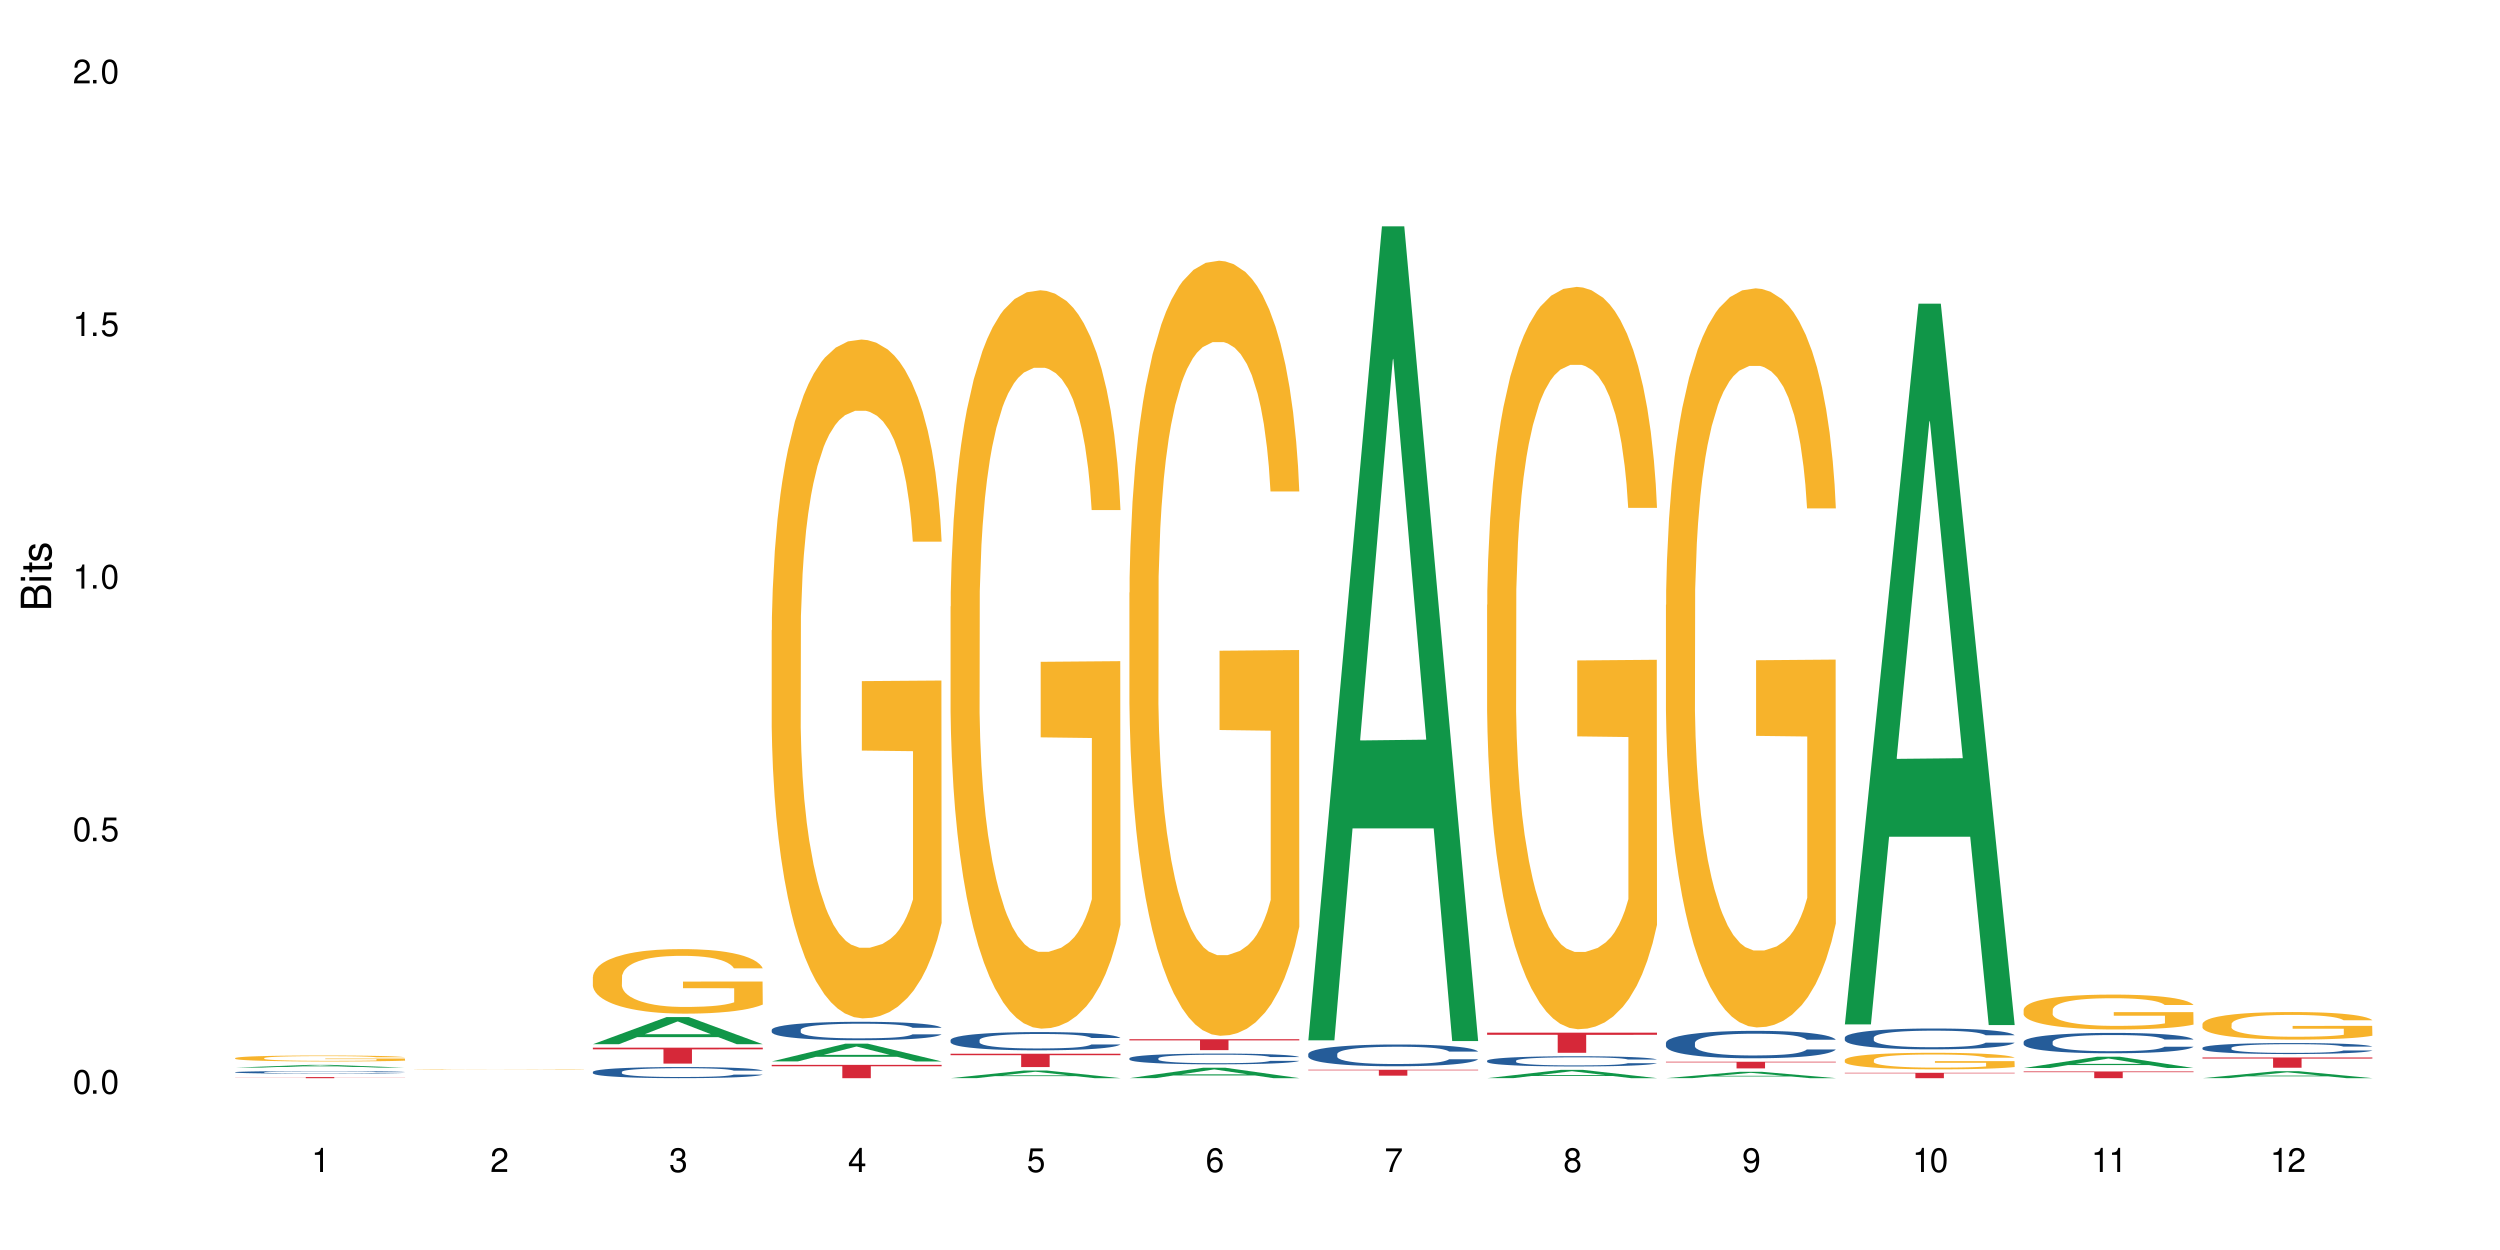 <?xml version="1.0" encoding="UTF-8"?>
<svg xmlns="http://www.w3.org/2000/svg" xmlns:xlink="http://www.w3.org/1999/xlink" width="720" height="360" viewBox="0 0 720 360">
<defs>
<g>
<g id="glyph-0-0">
</g>
<g id="glyph-0-1">
<path d="M 2.641 -6.938 C 2 -6.938 1.422 -6.656 1.078 -6.172 C 0.641 -5.562 0.406 -4.641 0.406 -3.359 C 0.406 -1.016 1.188 0.219 2.641 0.219 C 4.078 0.219 4.859 -1.016 4.859 -3.297 C 4.859 -4.641 4.656 -5.547 4.203 -6.172 C 3.844 -6.656 3.281 -6.938 2.641 -6.938 Z M 2.641 -6.188 C 3.547 -6.188 4 -5.25 4 -3.375 C 4 -1.406 3.562 -0.484 2.625 -0.484 C 1.734 -0.484 1.281 -1.438 1.281 -3.344 C 1.281 -5.25 1.734 -6.188 2.641 -6.188 Z M 2.641 -6.188 "/>
</g>
<g id="glyph-0-2">
<path d="M 1.828 -1 L 0.828 -1 L 0.828 0 L 1.828 0 Z M 1.828 -1 "/>
</g>
<g id="glyph-0-3">
<path d="M 4.562 -6.797 L 1.062 -6.797 L 0.547 -3.094 L 1.328 -3.094 C 1.719 -3.562 2.047 -3.734 2.578 -3.734 C 3.484 -3.734 4.062 -3.109 4.062 -2.094 C 4.062 -1.125 3.484 -0.531 2.578 -0.531 C 1.828 -0.531 1.375 -0.906 1.188 -1.672 L 0.328 -1.672 C 0.453 -1.109 0.547 -0.844 0.75 -0.594 C 1.125 -0.078 1.828 0.219 2.594 0.219 C 3.969 0.219 4.922 -0.781 4.922 -2.219 C 4.922 -3.562 4.031 -4.484 2.719 -4.484 C 2.25 -4.484 1.859 -4.359 1.469 -4.062 L 1.734 -5.969 L 4.562 -5.969 Z M 4.562 -6.797 "/>
</g>
<g id="glyph-0-4">
<path d="M 2.484 -4.938 L 2.484 0 L 3.328 0 L 3.328 -6.938 L 2.766 -6.938 C 2.469 -5.875 2.281 -5.734 0.984 -5.562 L 0.984 -4.938 Z M 2.484 -4.938 "/>
</g>
<g id="glyph-0-5">
<path d="M 4.859 -0.828 L 1.281 -0.828 C 1.359 -1.406 1.672 -1.781 2.5 -2.281 L 3.469 -2.828 C 4.406 -3.344 4.906 -4.062 4.906 -4.906 C 4.906 -5.484 4.672 -6.031 4.266 -6.406 C 3.859 -6.766 3.375 -6.938 2.719 -6.938 C 1.859 -6.938 1.219 -6.625 0.844 -6.031 C 0.609 -5.672 0.5 -5.234 0.484 -4.531 L 1.328 -4.531 C 1.359 -5.016 1.406 -5.281 1.531 -5.516 C 1.75 -5.938 2.188 -6.203 2.703 -6.203 C 3.469 -6.203 4.031 -5.641 4.031 -4.891 C 4.031 -4.344 3.719 -3.859 3.125 -3.516 L 2.234 -3 C 0.812 -2.172 0.406 -1.531 0.328 -0.016 L 4.859 -0.016 Z M 4.859 -0.828 "/>
</g>
<g id="glyph-0-6">
<path d="M 2.125 -3.188 L 2.578 -3.188 C 3.5 -3.188 3.984 -2.766 3.984 -1.922 C 3.984 -1.062 3.469 -0.531 2.594 -0.531 C 1.656 -0.531 1.203 -1 1.156 -2.016 L 0.312 -2.016 C 0.344 -1.453 0.438 -1.094 0.609 -0.781 C 0.953 -0.109 1.625 0.219 2.547 0.219 C 3.953 0.219 4.859 -0.625 4.859 -1.938 C 4.859 -2.828 4.516 -3.297 3.703 -3.594 C 4.344 -3.844 4.656 -4.328 4.656 -5.031 C 4.656 -6.219 3.875 -6.938 2.578 -6.938 C 1.203 -6.938 0.484 -6.172 0.453 -4.703 L 1.297 -4.703 C 1.312 -5.125 1.344 -5.359 1.453 -5.578 C 1.641 -5.969 2.062 -6.203 2.594 -6.203 C 3.344 -6.203 3.797 -5.75 3.797 -5 C 3.797 -4.516 3.609 -4.219 3.25 -4.047 C 3.016 -3.953 2.703 -3.922 2.125 -3.906 Z M 2.125 -3.188 "/>
</g>
<g id="glyph-0-7">
<path d="M 3.141 -1.672 L 3.141 0 L 3.984 0 L 3.984 -1.672 L 4.984 -1.672 L 4.984 -2.438 L 3.984 -2.438 L 3.984 -6.938 L 3.359 -6.938 L 0.266 -2.578 L 0.266 -1.672 Z M 3.141 -2.438 L 1 -2.438 L 3.141 -5.5 Z M 3.141 -2.438 "/>
</g>
<g id="glyph-0-8">
<path d="M 4.781 -5.125 C 4.609 -6.266 3.891 -6.938 2.844 -6.938 C 2.094 -6.938 1.422 -6.578 1.031 -5.953 C 0.594 -5.266 0.406 -4.422 0.406 -3.172 C 0.406 -2 0.578 -1.25 0.984 -0.641 C 1.359 -0.078 1.953 0.219 2.703 0.219 C 3.984 0.219 4.922 -0.75 4.922 -2.094 C 4.922 -3.375 4.062 -4.281 2.844 -4.281 C 2.172 -4.281 1.641 -4.031 1.281 -3.516 C 1.281 -5.234 1.828 -6.188 2.797 -6.188 C 3.391 -6.188 3.797 -5.797 3.938 -5.125 Z M 2.734 -3.531 C 3.547 -3.531 4.062 -2.953 4.062 -2.031 C 4.062 -1.156 3.484 -0.531 2.703 -0.531 C 1.922 -0.531 1.328 -1.188 1.328 -2.078 C 1.328 -2.938 1.906 -3.531 2.734 -3.531 Z M 2.734 -3.531 "/>
</g>
<g id="glyph-0-9">
<path d="M 4.984 -6.797 L 0.438 -6.797 L 0.438 -5.969 L 4.109 -5.969 C 2.5 -3.656 1.828 -2.234 1.328 0 L 2.219 0 C 2.594 -2.172 3.453 -4.047 4.984 -6.094 Z M 4.984 -6.797 "/>
</g>
<g id="glyph-0-10">
<path d="M 3.75 -3.656 C 4.469 -4.094 4.688 -4.438 4.688 -5.078 C 4.688 -6.172 3.844 -6.938 2.641 -6.938 C 1.438 -6.938 0.594 -6.172 0.594 -5.094 C 0.594 -4.438 0.812 -4.094 1.516 -3.656 C 0.734 -3.266 0.359 -2.703 0.359 -1.922 C 0.359 -0.656 1.281 0.219 2.641 0.219 C 3.984 0.219 4.922 -0.656 4.922 -1.922 C 4.922 -2.703 4.531 -3.266 3.75 -3.656 Z M 2.641 -6.188 C 3.359 -6.188 3.812 -5.75 3.812 -5.062 C 3.812 -4.406 3.344 -3.984 2.641 -3.984 C 1.922 -3.984 1.453 -4.406 1.453 -5.078 C 1.453 -5.75 1.922 -6.188 2.641 -6.188 Z M 2.641 -3.266 C 3.484 -3.266 4.062 -2.719 4.062 -1.906 C 4.062 -1.078 3.484 -0.531 2.625 -0.531 C 1.797 -0.531 1.219 -1.094 1.219 -1.906 C 1.219 -2.719 1.781 -3.266 2.641 -3.266 Z M 2.641 -3.266 "/>
</g>
<g id="glyph-0-11">
<path d="M 0.516 -1.578 C 0.672 -0.453 1.406 0.219 2.438 0.219 C 3.188 0.219 3.859 -0.141 4.266 -0.766 C 4.688 -1.453 4.891 -2.297 4.891 -3.547 C 4.891 -4.719 4.703 -5.453 4.312 -6.078 C 3.938 -6.641 3.344 -6.938 2.594 -6.938 C 1.297 -6.938 0.359 -5.969 0.359 -4.625 C 0.359 -3.344 1.234 -2.453 2.453 -2.453 C 3.094 -2.453 3.578 -2.672 4.016 -3.203 C 4 -1.484 3.469 -0.531 2.5 -0.531 C 1.906 -0.531 1.484 -0.906 1.359 -1.578 Z M 2.578 -6.203 C 3.375 -6.203 3.969 -5.531 3.969 -4.641 C 3.969 -3.797 3.391 -3.188 2.547 -3.188 C 1.734 -3.188 1.234 -3.766 1.234 -4.688 C 1.234 -5.562 1.797 -6.203 2.578 -6.203 Z M 2.578 -6.203 "/>
</g>
<g id="glyph-1-0">
</g>
<g id="glyph-1-1">
<path d="M 0 -0.953 L 0 -4.891 C 0 -5.719 -0.234 -6.344 -0.734 -6.797 C -1.188 -7.234 -1.812 -7.469 -2.5 -7.469 C -3.547 -7.469 -4.188 -7 -4.625 -5.875 C -4.984 -6.688 -5.625 -7.094 -6.531 -7.094 C -7.172 -7.094 -7.734 -6.859 -8.141 -6.391 C -8.562 -5.922 -8.75 -5.344 -8.75 -4.5 L -8.75 -0.953 Z M -4.984 -2.062 L -7.766 -2.062 L -7.766 -4.219 C -7.766 -4.844 -7.688 -5.203 -7.453 -5.5 C -7.219 -5.812 -6.859 -5.969 -6.375 -5.969 C -5.891 -5.969 -5.531 -5.812 -5.297 -5.5 C -5.062 -5.203 -4.984 -4.844 -4.984 -4.219 Z M -0.984 -2.062 L -4 -2.062 L -4 -4.781 C -4 -5.766 -3.438 -6.359 -2.484 -6.359 C -1.547 -6.359 -0.984 -5.766 -0.984 -4.781 Z M -0.984 -2.062 "/>
</g>
<g id="glyph-1-2">
<path d="M -6.281 -1.797 L -6.281 -0.797 L 0 -0.797 L 0 -1.797 Z M -8.75 -1.797 L -8.75 -0.797 L -7.484 -0.797 L -7.484 -1.797 Z M -8.75 -1.797 "/>
</g>
<g id="glyph-1-3">
<path d="M -6.281 -3.047 L -6.281 -2.016 L -8.016 -2.016 L -8.016 -1.016 L -6.281 -1.016 L -6.281 -0.172 L -5.469 -0.172 L -5.469 -1.016 L -0.719 -1.016 C -0.078 -1.016 0.281 -1.453 0.281 -2.234 C 0.281 -2.5 0.25 -2.719 0.188 -3.047 L -0.641 -3.047 C -0.609 -2.906 -0.594 -2.766 -0.594 -2.562 C -0.594 -2.141 -0.719 -2.016 -1.156 -2.016 L -5.469 -2.016 L -5.469 -3.047 Z M -6.281 -3.047 "/>
</g>
<g id="glyph-1-4">
<path d="M -4.531 -5.25 C -5.766 -5.25 -6.469 -4.422 -6.469 -2.969 C -6.469 -1.516 -5.719 -0.562 -4.547 -0.562 C -3.562 -0.562 -3.094 -1.062 -2.734 -2.562 L -2.516 -3.484 C -2.344 -4.188 -2.094 -4.469 -1.641 -4.469 C -1.047 -4.469 -0.641 -3.875 -0.641 -3 C -0.641 -2.453 -0.797 -2 -1.062 -1.75 C -1.25 -1.594 -1.422 -1.531 -1.875 -1.469 L -1.875 -0.406 C -0.422 -0.453 0.281 -1.266 0.281 -2.922 C 0.281 -4.5 -0.5 -5.516 -1.719 -5.516 C -2.656 -5.516 -3.172 -4.984 -3.469 -3.734 L -3.703 -2.766 C -3.891 -1.953 -4.156 -1.609 -4.594 -1.609 C -5.188 -1.609 -5.547 -2.125 -5.547 -2.938 C -5.547 -3.75 -5.203 -4.172 -4.531 -4.203 Z M -4.531 -5.25 "/>
</g>
</g>
</defs>
<rect x="-72" y="-36" width="864" height="432" fill="rgb(100%, 100%, 100%)" fill-opacity="1"/>
<path fill-rule="nonzero" fill="rgb(6.275%, 58.824%, 28.235%)" fill-opacity="1" d="M 67.73 307.473 L 67.785 307.473 L 88.957 306.688 L 95.387 306.688 L 116.664 307.477 L 109.188 307.477 L 103.855 307.27 L 80.488 307.27 L 75.258 307.473 L 67.73 307.473 L 82.734 307.184 L 101.711 307.184 L 92.25 306.816 L 92.145 306.816 L 92.039 306.82 L 82.684 307.184 L 82.734 307.184 Z M 67.73 307.473 "/>
<path fill-rule="nonzero" fill="rgb(14.51%, 36.078%, 60%)" fill-opacity="1" d="M 67.73 308.789 L 67.789 308.789 L 67.789 308.77 L 67.969 308.746 L 68.387 308.711 L 68.805 308.688 L 69.879 308.648 L 71.371 308.609 L 72.922 308.578 L 74.055 308.562 L 75.07 308.547 L 77.398 308.523 L 78.891 308.508 L 80.5 308.496 L 82.469 308.484 L 83.902 308.477 L 87.125 308.469 L 89.512 308.461 L 95.359 308.461 L 97.746 308.465 L 99.477 308.465 L 101.387 308.473 L 102.996 308.477 L 105.801 308.492 L 108.309 308.512 L 109.441 308.523 L 111.234 308.547 L 112.605 308.566 L 113.559 308.582 L 114.633 308.609 L 115.59 308.641 L 116.305 308.676 L 116.664 308.703 L 108.309 308.703 L 107.891 308.676 L 107.414 308.656 L 106.52 308.629 L 105.625 308.609 L 104.371 308.586 L 103.238 308.574 L 101.684 308.562 L 100.312 308.555 L 98.879 308.547 L 97.508 308.543 L 94.883 308.539 L 90.707 308.539 L 88.379 308.547 L 87.125 308.551 L 85.336 308.559 L 84.082 308.57 L 82.59 308.582 L 81.574 308.594 L 80.32 308.613 L 79.426 308.629 L 78.414 308.652 L 77.816 308.668 L 77.277 308.688 L 76.801 308.711 L 76.441 308.734 L 76.203 308.762 L 76.086 308.785 L 76.086 308.891 L 76.203 308.918 L 76.504 308.945 L 77.277 308.988 L 78.414 309.023 L 79.727 309.051 L 80.977 309.074 L 81.695 309.082 L 82.648 309.094 L 84.141 309.109 L 86.289 309.121 L 87.543 309.125 L 89.453 309.133 L 91.422 309.137 L 94.047 309.137 L 96.375 309.133 L 97.926 309.129 L 99.535 309.125 L 101.746 309.113 L 103.117 309.102 L 104.312 309.086 L 105.207 309.074 L 105.801 309.062 L 106.699 309.043 L 107.414 309.02 L 107.949 308.996 L 108.309 308.973 L 116.664 308.973 L 116.305 309 L 115.77 309.027 L 115.23 309.047 L 114.395 309.07 L 113.441 309.09 L 112.066 309.113 L 110.934 309.133 L 109.441 309.148 L 108.07 309.16 L 106.578 309.172 L 104.371 309.188 L 102.938 309.195 L 101.387 309.199 L 99.535 309.207 L 97.211 309.211 L 94.703 309.215 L 92.375 309.215 L 89.871 309.211 L 88.02 309.211 L 85.574 309.203 L 82.531 309.191 L 80.32 309.18 L 78.59 309.164 L 77.102 309.152 L 75.43 309.133 L 73.281 309.102 L 71.969 309.078 L 71.074 309.059 L 70.059 309.031 L 69.344 309.008 L 68.508 308.969 L 67.91 308.922 L 67.73 308.883 Z M 67.73 308.789 "/>
<path fill-rule="nonzero" fill="rgb(96.863%, 70.196%, 16.863%)" fill-opacity="1" d="M 67.73 304.723 L 67.789 304.719 L 67.789 304.688 L 68.031 304.617 L 68.625 304.52 L 69.402 304.441 L 70.238 304.379 L 70.773 304.344 L 71.668 304.297 L 72.445 304.262 L 74.414 304.191 L 76.922 304.125 L 78.293 304.098 L 79.844 304.07 L 82.051 304.043 L 83.066 304.031 L 86.172 304.004 L 89.691 303.988 L 93.57 303.984 L 95.359 303.988 L 97.805 303.992 L 101.148 304.012 L 103.059 304.027 L 104.551 304.043 L 106.102 304.062 L 108.012 304.094 L 109.801 304.133 L 111.234 304.168 L 112.664 304.215 L 113.859 304.266 L 114.871 304.32 L 115.77 304.387 L 116.305 304.441 L 116.664 304.496 L 108.367 304.496 L 107.891 304.441 L 107.355 304.398 L 106.461 304.348 L 105.562 304.309 L 104.668 304.281 L 102.996 304.238 L 101.566 304.215 L 99.777 304.191 L 98.047 304.18 L 96.074 304.168 L 94.883 304.164 L 91.719 304.164 L 88.855 304.176 L 87.184 304.188 L 85.992 304.203 L 84.32 304.227 L 83.305 304.246 L 82.707 304.258 L 80.918 304.305 L 79.727 304.348 L 79.07 304.379 L 78.234 304.426 L 77.637 304.469 L 76.98 304.531 L 76.621 304.578 L 76.145 304.684 L 76.086 304.969 L 76.266 305.027 L 76.621 305.094 L 77.102 305.148 L 77.816 305.207 L 78.531 305.254 L 79.785 305.316 L 80.859 305.355 L 81.695 305.383 L 83.305 305.426 L 83.961 305.438 L 85.512 305.469 L 87.125 305.488 L 89.094 305.508 L 90.586 305.516 L 92.973 305.523 L 96.016 305.523 L 99.598 305.516 L 101.863 305.504 L 103.414 305.492 L 104.43 305.48 L 105.684 305.461 L 106.578 305.445 L 107.414 305.43 L 108.43 305.402 L 108.43 305.027 L 93.688 305.027 L 93.688 304.852 L 116.602 304.848 L 116.664 305.461 L 115.41 305.504 L 113.859 305.547 L 112.367 305.578 L 110.816 305.602 L 108.605 305.633 L 106.816 305.652 L 104.07 305.676 L 101.566 305.688 L 98.941 305.699 L 96.613 305.703 L 93.867 305.703 L 91.422 305.699 L 88.797 305.691 L 86.707 305.68 L 84.797 305.664 L 82.887 305.645 L 80.5 305.609 L 78.949 305.582 L 77.34 305.551 L 75.727 305.512 L 74.297 305.469 L 73.34 305.438 L 72.387 305.398 L 71.371 305.352 L 70.418 305.297 L 69.699 305.25 L 69.043 305.195 L 68.566 305.141 L 68.09 305.07 L 67.852 305.016 L 67.73 304.965 Z M 67.73 304.723 "/>
<path fill-rule="nonzero" fill="rgb(83.922%, 15.686%, 22.353%)" fill-opacity="1" d="M 67.73 310.199 L 116.664 310.199 L 116.664 310.23 L 96.27 310.234 L 96.27 310.512 L 88.066 310.512 L 88.066 310.234 L 87.945 310.23 L 67.73 310.23 Z M 67.73 310.199 "/>
<path fill-rule="nonzero" fill="rgb(96.863%, 70.196%, 16.863%)" fill-opacity="1" d="M 119.238 308.031 L 119.297 308.031 L 119.297 308.027 L 119.535 308.023 L 120.133 308.016 L 120.91 308.012 L 121.746 308.004 L 122.281 308.004 L 123.176 308 L 123.953 307.996 L 125.922 307.992 L 128.43 307.984 L 129.801 307.984 L 131.352 307.98 L 133.559 307.98 L 134.574 307.977 L 154.566 307.977 L 156.059 307.98 L 157.609 307.98 L 159.52 307.984 L 161.309 307.984 L 162.742 307.988 L 164.172 307.992 L 165.367 307.996 L 166.379 308 L 167.277 308.004 L 167.812 308.012 L 168.172 308.016 L 159.875 308.016 L 159.398 308.012 L 158.863 308.008 L 157.965 308.004 L 156.176 307.996 L 154.504 307.996 L 153.074 307.992 L 151.281 307.992 L 149.551 307.988 L 140.363 307.988 L 138.691 307.992 L 135.828 307.992 L 134.812 307.996 L 134.215 307.996 L 132.426 308 L 131.234 308.004 L 130.578 308.004 L 129.742 308.008 L 129.145 308.012 L 128.488 308.016 L 128.129 308.02 L 127.652 308.027 L 127.594 308.051 L 127.773 308.055 L 128.129 308.059 L 128.605 308.062 L 129.324 308.07 L 130.039 308.074 L 131.293 308.078 L 132.367 308.082 L 133.203 308.082 L 134.812 308.086 L 135.469 308.086 L 137.02 308.09 L 138.633 308.09 L 140.602 308.094 L 151.105 308.094 L 153.371 308.09 L 157.191 308.09 L 158.086 308.086 L 159.938 308.086 L 159.938 308.055 L 145.195 308.055 L 145.195 308.043 L 168.109 308.043 L 168.172 308.09 L 166.918 308.094 L 165.367 308.094 L 163.875 308.098 L 162.324 308.098 L 160.113 308.102 L 158.324 308.102 L 155.578 308.105 L 136.305 308.105 L 134.395 308.102 L 132.008 308.102 L 130.457 308.098 L 128.848 308.094 L 127.234 308.094 L 125.801 308.09 L 123.895 308.082 L 122.879 308.078 L 121.926 308.074 L 121.207 308.07 L 120.551 308.066 L 119.598 308.059 L 119.359 308.055 L 119.238 308.051 Z M 119.238 308.031 "/>
<path fill-rule="nonzero" fill="rgb(6.275%, 58.824%, 28.235%)" fill-opacity="1" d="M 170.746 300.73 L 170.797 300.723 L 191.973 292.918 L 198.402 292.918 L 219.68 300.738 L 212.203 300.738 L 206.871 298.699 L 183.504 298.699 L 178.273 300.73 L 170.746 300.73 L 185.75 297.852 L 204.727 297.848 L 195.266 294.195 L 195.16 294.188 L 195.055 294.211 L 185.699 297.848 L 185.75 297.852 Z M 170.746 300.73 "/>
<path fill-rule="nonzero" fill="rgb(14.51%, 36.078%, 60%)" fill-opacity="1" d="M 170.746 308.703 L 170.805 308.699 L 170.805 308.629 L 170.984 308.52 L 171.402 308.379 L 171.82 308.281 L 172.895 308.109 L 174.387 307.941 L 175.938 307.812 L 177.07 307.734 L 178.086 307.68 L 180.414 307.57 L 181.906 307.516 L 183.516 307.465 L 185.484 307.414 L 186.918 307.387 L 190.141 307.34 L 192.527 307.316 L 194.375 307.309 L 198.375 307.309 L 200.762 307.32 L 202.492 307.336 L 204.402 307.359 L 206.012 307.387 L 208.816 307.449 L 211.324 307.531 L 212.457 307.578 L 214.25 307.668 L 215.621 307.758 L 216.574 307.832 L 217.648 307.941 L 218.605 308.074 L 219.32 308.223 L 219.68 308.348 L 211.324 308.348 L 210.906 308.23 L 210.43 308.141 L 209.535 308.02 L 208.641 307.934 L 207.387 307.852 L 206.25 307.793 L 204.699 307.738 L 203.328 307.703 L 201.895 307.68 L 200.523 307.66 L 197.898 307.645 L 194.855 307.645 L 193.719 307.648 L 191.395 307.672 L 190.141 307.691 L 188.352 307.734 L 187.098 307.77 L 185.605 307.828 L 184.59 307.879 L 183.336 307.957 L 182.441 308.023 L 181.426 308.121 L 180.832 308.191 L 180.293 308.273 L 179.816 308.371 L 179.457 308.473 L 179.219 308.582 L 179.102 308.688 L 179.102 309.141 L 179.219 309.246 L 179.52 309.371 L 180.293 309.547 L 181.426 309.703 L 182.742 309.828 L 183.992 309.914 L 184.711 309.953 L 185.664 310 L 187.156 310.059 L 189.305 310.117 L 190.559 310.141 L 192.469 310.164 L 194.438 310.176 L 197.062 310.176 L 199.391 310.164 L 200.941 310.152 L 202.551 310.129 L 204.762 310.078 L 206.133 310.031 L 207.324 309.977 L 208.223 309.918 L 208.816 309.871 L 209.711 309.781 L 210.43 309.684 L 210.965 309.582 L 211.324 309.48 L 219.68 309.48 L 219.32 309.598 L 218.785 309.711 L 218.246 309.797 L 217.41 309.898 L 216.457 309.988 L 215.082 310.094 L 213.949 310.16 L 212.457 310.234 L 211.086 310.289 L 209.594 310.34 L 207.387 310.398 L 205.953 310.426 L 204.402 310.453 L 202.551 310.477 L 200.227 310.496 L 197.719 310.508 L 195.391 310.512 L 192.887 310.504 L 191.035 310.492 L 188.59 310.469 L 185.547 310.414 L 183.336 310.359 L 181.605 310.305 L 180.113 310.246 L 178.445 310.164 L 176.297 310.035 L 174.984 309.938 L 174.086 309.855 L 173.074 309.742 L 172.355 309.641 L 171.523 309.477 L 170.926 309.266 L 170.746 309.105 Z M 170.746 308.703 "/>
<path fill-rule="nonzero" fill="rgb(96.863%, 70.196%, 16.863%)" fill-opacity="1" d="M 170.746 281.305 L 170.805 281.285 L 170.805 280.945 L 171.043 280.184 L 171.641 279.129 L 172.418 278.262 L 173.254 277.586 L 173.789 277.227 L 174.684 276.719 L 175.461 276.344 L 177.43 275.582 L 179.938 274.867 L 181.309 274.562 L 182.859 274.273 L 185.066 273.949 L 186.082 273.832 L 189.184 273.559 L 192.707 273.391 L 196.586 273.34 L 198.375 273.355 L 200.82 273.422 L 204.164 273.609 L 206.074 273.781 L 207.566 273.949 L 209.117 274.172 L 211.027 274.512 L 212.816 274.918 L 214.25 275.324 L 215.68 275.836 L 216.875 276.379 L 217.887 276.973 L 218.785 277.688 L 219.32 278.281 L 219.68 278.875 L 211.383 278.875 L 210.906 278.281 L 210.371 277.82 L 209.473 277.262 L 208.578 276.855 L 207.684 276.531 L 206.012 276.09 L 204.582 275.816 L 202.789 275.582 L 201.059 275.426 L 199.09 275.324 L 197.898 275.293 L 194.734 275.293 L 191.871 275.41 L 190.199 275.547 L 189.008 275.684 L 187.336 275.938 L 186.32 276.141 L 185.723 276.277 L 183.934 276.805 L 182.742 277.277 L 182.086 277.602 L 181.25 278.109 L 180.652 278.57 L 179.996 279.25 L 179.637 279.758 L 179.16 280.914 L 179.102 283.969 L 179.281 284.613 L 179.637 285.312 L 180.113 285.922 L 180.832 286.566 L 181.547 287.059 L 182.801 287.723 L 183.875 288.164 L 184.711 288.453 L 186.32 288.91 L 186.977 289.062 L 188.527 289.371 L 190.141 289.605 L 192.109 289.812 L 193.602 289.914 L 195.988 289.996 L 199.031 289.996 L 202.613 289.895 L 204.879 289.762 L 206.43 289.625 L 207.445 289.504 L 208.699 289.32 L 209.594 289.148 L 210.43 288.961 L 211.445 288.672 L 211.445 284.613 L 196.703 284.598 L 196.703 282.695 L 219.617 282.68 L 219.68 289.32 L 218.426 289.777 L 216.875 290.219 L 215.383 290.559 L 213.832 290.848 L 211.621 291.168 L 209.832 291.375 L 207.086 291.609 L 204.582 291.766 L 201.957 291.867 L 199.629 291.918 L 196.883 291.934 L 194.438 291.898 L 191.812 291.797 L 189.723 291.664 L 187.812 291.492 L 185.902 291.273 L 183.516 290.914 L 181.965 290.625 L 180.355 290.27 L 178.742 289.844 L 177.309 289.387 L 176.355 289.031 L 175.402 288.621 L 174.387 288.113 L 173.43 287.535 L 172.715 287.008 L 172.059 286.414 L 171.582 285.855 L 171.105 285.09 L 170.867 284.48 L 170.746 283.953 Z M 170.746 281.305 "/>
<path fill-rule="nonzero" fill="rgb(83.922%, 15.686%, 22.353%)" fill-opacity="1" d="M 170.746 301.723 L 219.68 301.723 L 219.68 302.215 L 199.285 302.219 L 199.285 306.324 L 191.078 306.324 L 191.078 302.227 L 190.961 302.215 L 170.746 302.215 Z M 170.746 301.723 "/>
<path fill-rule="nonzero" fill="rgb(6.275%, 58.824%, 28.235%)" fill-opacity="1" d="M 222.254 305.688 L 222.305 305.684 L 243.48 300.574 L 249.91 300.574 L 271.188 305.695 L 263.711 305.695 L 258.379 304.355 L 235.008 304.355 L 229.781 305.688 L 222.254 305.688 L 237.258 303.805 L 256.234 303.801 L 246.773 301.41 L 246.668 301.406 L 246.562 301.418 L 237.207 303.801 L 237.258 303.805 Z M 222.254 305.688 "/>
<path fill-rule="nonzero" fill="rgb(14.51%, 36.078%, 60%)" fill-opacity="1" d="M 222.254 296.59 L 222.312 296.586 L 222.312 296.469 L 222.492 296.285 L 222.91 296.051 L 223.328 295.891 L 224.402 295.605 L 225.895 295.328 L 227.445 295.113 L 228.578 294.988 L 229.594 294.891 L 231.922 294.711 L 233.414 294.621 L 235.023 294.535 L 236.992 294.453 L 238.426 294.406 L 241.648 294.328 L 244.035 294.293 L 245.883 294.281 L 249.883 294.281 L 252.27 294.301 L 254 294.324 L 255.91 294.363 L 257.52 294.406 L 260.324 294.512 L 262.832 294.648 L 263.965 294.727 L 265.754 294.875 L 267.129 295.023 L 268.082 295.148 L 269.156 295.328 L 270.113 295.547 L 270.828 295.793 L 271.188 296.004 L 262.832 296.004 L 262.414 295.809 L 261.938 295.656 L 261.043 295.457 L 260.145 295.316 L 258.895 295.176 L 257.758 295.086 L 256.207 294.992 L 254.836 294.934 L 253.402 294.891 L 252.031 294.863 L 249.406 294.832 L 246.363 294.832 L 245.227 294.844 L 242.902 294.883 L 241.648 294.914 L 239.855 294.984 L 238.605 295.047 L 237.113 295.145 L 236.098 295.227 L 234.844 295.352 L 233.949 295.465 L 232.934 295.625 L 232.34 295.746 L 231.801 295.879 L 231.324 296.039 L 230.965 296.211 L 230.727 296.391 L 230.609 296.566 L 230.609 297.316 L 230.727 297.492 L 231.027 297.695 L 231.801 297.992 L 232.934 298.25 L 234.25 298.453 L 235.5 298.598 L 236.219 298.664 L 237.172 298.742 L 238.664 298.84 L 240.812 298.938 L 242.066 298.977 L 243.977 299.016 L 245.945 299.035 L 248.57 299.035 L 250.898 299.016 L 252.449 298.992 L 254.059 298.953 L 256.266 298.871 L 257.641 298.793 L 258.832 298.699 L 259.73 298.605 L 260.324 298.531 L 261.219 298.379 L 261.938 298.215 L 262.473 298.043 L 262.832 297.879 L 271.188 297.879 L 270.828 298.074 L 270.289 298.262 L 269.754 298.402 L 268.918 298.574 L 267.965 298.723 L 266.59 298.895 L 265.457 299.004 L 263.965 299.125 L 262.594 299.219 L 261.102 299.301 L 258.895 299.398 L 257.461 299.445 L 255.91 299.488 L 254.059 299.527 L 251.73 299.562 L 249.227 299.582 L 246.898 299.586 L 244.391 299.578 L 242.543 299.559 L 240.098 299.516 L 237.051 299.426 L 234.844 299.336 L 233.113 299.242 L 231.621 299.145 L 229.953 299.016 L 227.805 298.801 L 226.492 298.637 L 225.594 298.5 L 224.582 298.312 L 223.863 298.141 L 223.031 297.871 L 222.434 297.523 L 222.254 297.258 Z M 222.254 296.59 "/>
<path fill-rule="nonzero" fill="rgb(96.863%, 70.196%, 16.863%)" fill-opacity="1" d="M 222.254 181.523 L 222.312 181.348 L 222.312 177.773 L 222.551 169.742 L 223.148 158.672 L 223.926 149.566 L 224.762 142.422 L 225.297 138.672 L 226.191 133.316 L 226.969 129.391 L 228.938 121.355 L 231.445 113.855 L 232.816 110.641 L 234.367 107.605 L 236.574 104.215 L 237.59 102.965 L 240.691 100.109 L 244.215 98.32 L 248.094 97.785 L 249.883 97.965 L 252.328 98.68 L 255.672 100.645 L 257.582 102.43 L 259.07 104.215 L 260.625 106.535 L 262.535 110.105 L 264.324 114.391 L 265.754 118.676 L 267.188 124.031 L 268.383 129.746 L 269.395 135.996 L 270.289 143.496 L 270.828 149.742 L 271.188 155.992 L 262.891 155.992 L 262.414 149.742 L 261.875 144.922 L 260.98 139.031 L 260.086 134.746 L 259.191 131.352 L 257.52 126.711 L 256.09 123.855 L 254.297 121.355 L 252.566 119.746 L 250.598 118.676 L 249.406 118.32 L 246.242 118.32 L 243.379 119.57 L 241.707 120.996 L 240.516 122.426 L 238.844 125.105 L 237.828 127.246 L 237.23 128.676 L 235.441 134.211 L 234.25 139.211 L 233.59 142.602 L 232.758 147.957 L 232.16 152.777 L 231.504 159.922 L 231.145 165.277 L 230.668 177.418 L 230.609 209.555 L 230.785 216.34 L 231.145 223.66 L 231.621 230.09 L 232.34 236.875 L 233.055 242.051 L 234.309 249.016 L 235.383 253.656 L 236.219 256.691 L 237.828 261.512 L 238.484 263.121 L 240.035 266.336 L 241.648 268.832 L 243.617 270.977 L 245.109 272.047 L 247.496 272.941 L 250.539 272.941 L 254.121 271.867 L 256.387 270.441 L 257.938 269.012 L 258.953 267.762 L 260.207 265.797 L 261.102 264.012 L 261.938 262.051 L 262.949 259.016 L 262.949 216.34 L 248.211 216.164 L 248.211 196.164 L 271.125 195.988 L 271.188 265.797 L 269.934 270.621 L 268.383 275.262 L 266.891 278.832 L 265.34 281.867 L 263.129 285.262 L 261.34 287.402 L 258.594 289.902 L 256.09 291.508 L 253.465 292.582 L 251.137 293.117 L 248.391 293.293 L 245.945 292.938 L 243.32 291.867 L 241.23 290.438 L 239.32 288.652 L 237.41 286.332 L 235.023 282.582 L 233.473 279.547 L 231.859 275.797 L 230.25 271.332 L 228.816 266.512 L 227.863 262.762 L 226.91 258.477 L 225.895 253.121 L 224.938 247.051 L 224.223 241.516 L 223.566 235.266 L 223.09 229.375 L 222.613 221.34 L 222.375 214.914 L 222.254 209.379 Z M 222.254 181.523 "/>
<path fill-rule="nonzero" fill="rgb(83.922%, 15.686%, 22.353%)" fill-opacity="1" d="M 222.254 306.68 L 271.188 306.68 L 271.188 307.09 L 250.793 307.094 L 250.793 310.512 L 242.586 310.512 L 242.586 307.098 L 242.469 307.09 L 222.254 307.09 Z M 222.254 306.68 "/>
<path fill-rule="nonzero" fill="rgb(6.275%, 58.824%, 28.235%)" fill-opacity="1" d="M 273.762 310.508 L 273.812 310.508 L 294.984 308.305 L 301.418 308.305 L 322.695 310.512 L 315.219 310.512 L 309.887 309.934 L 286.516 309.934 L 281.289 310.508 L 273.762 310.508 L 288.766 309.695 L 307.742 309.695 L 298.281 308.664 L 298.176 308.664 L 298.07 308.668 L 288.711 309.695 L 288.766 309.695 Z M 273.762 310.508 "/>
<path fill-rule="nonzero" fill="rgb(14.51%, 36.078%, 60%)" fill-opacity="1" d="M 273.762 299.527 L 273.82 299.523 L 273.82 299.406 L 274 299.223 L 274.418 298.992 L 274.836 298.836 L 275.91 298.551 L 277.402 298.277 L 278.953 298.066 L 280.086 297.941 L 281.102 297.844 L 283.43 297.664 L 284.922 297.574 L 286.531 297.492 L 288.5 297.41 L 289.934 297.363 L 293.156 297.285 L 295.543 297.254 L 297.391 297.238 L 301.391 297.238 L 303.777 297.258 L 305.508 297.281 L 307.418 297.32 L 309.027 297.363 L 311.832 297.469 L 314.34 297.602 L 315.473 297.68 L 317.262 297.828 L 318.637 297.973 L 319.59 298.098 L 320.664 298.277 L 321.621 298.492 L 322.336 298.738 L 322.695 298.945 L 314.34 298.945 L 313.922 298.754 L 313.445 298.605 L 312.551 298.406 L 311.652 298.266 L 310.402 298.129 L 309.266 298.035 L 307.715 297.945 L 306.344 297.887 L 304.91 297.844 L 303.539 297.816 L 300.914 297.785 L 297.871 297.785 L 296.734 297.797 L 294.41 297.836 L 293.156 297.867 L 291.363 297.934 L 290.113 297.996 L 288.621 298.094 L 287.605 298.176 L 286.352 298.301 L 285.457 298.41 L 284.441 298.57 L 283.848 298.691 L 283.309 298.824 L 282.832 298.984 L 282.473 299.152 L 282.234 299.328 L 282.117 299.504 L 282.117 300.246 L 282.234 300.422 L 282.535 300.621 L 283.309 300.918 L 284.441 301.172 L 285.754 301.375 L 287.008 301.516 L 287.727 301.586 L 288.68 301.66 L 290.172 301.758 L 292.32 301.855 L 293.574 301.891 L 295.484 301.93 L 297.453 301.949 L 300.078 301.949 L 302.406 301.93 L 303.957 301.906 L 305.566 301.867 L 307.773 301.785 L 309.148 301.711 L 310.34 301.617 L 311.234 301.527 L 311.832 301.449 L 312.727 301.301 L 313.445 301.137 L 313.98 300.969 L 314.34 300.805 L 322.695 300.805 L 322.336 300.996 L 321.797 301.184 L 321.262 301.324 L 320.426 301.492 L 319.473 301.641 L 318.098 301.812 L 316.965 301.922 L 315.473 302.043 L 314.102 302.133 L 312.609 302.215 L 310.402 302.312 L 308.969 302.359 L 307.418 302.402 L 305.566 302.441 L 303.238 302.473 L 300.734 302.492 L 298.406 302.5 L 295.898 302.488 L 294.051 302.469 L 291.605 302.426 L 288.559 302.34 L 286.352 302.25 L 284.621 302.156 L 283.129 302.062 L 281.461 301.93 L 279.312 301.719 L 278 301.555 L 277.102 301.422 L 276.09 301.234 L 275.371 301.066 L 274.535 300.797 L 273.941 300.453 L 273.762 300.191 Z M 273.762 299.527 "/>
<path fill-rule="nonzero" fill="rgb(96.863%, 70.196%, 16.863%)" fill-opacity="1" d="M 273.762 174.68 L 273.82 174.484 L 273.82 170.602 L 274.059 161.859 L 274.656 149.82 L 275.434 139.914 L 276.27 132.148 L 276.805 128.07 L 277.699 122.242 L 278.477 117.969 L 280.445 109.23 L 282.949 101.074 L 284.324 97.578 L 285.875 94.277 L 288.082 90.586 L 289.098 89.227 L 292.199 86.121 L 295.723 84.176 L 299.602 83.594 L 301.391 83.789 L 303.836 84.566 L 307.18 86.703 L 309.09 88.645 L 310.578 90.586 L 312.133 93.109 L 314.039 96.996 L 315.832 101.656 L 317.262 106.316 L 318.695 112.145 L 319.891 118.359 L 320.902 125.156 L 321.797 133.312 L 322.336 140.109 L 322.695 146.906 L 314.398 146.906 L 313.922 140.109 L 313.383 134.867 L 312.488 128.457 L 311.594 123.797 L 310.699 120.105 L 309.027 115.059 L 307.598 111.949 L 305.805 109.23 L 304.074 107.484 L 302.105 106.316 L 300.914 105.93 L 297.75 105.93 L 294.887 107.289 L 293.215 108.844 L 292.02 110.395 L 290.352 113.309 L 289.336 115.641 L 288.738 117.191 L 286.949 123.215 L 285.754 128.652 L 285.098 132.34 L 284.266 138.168 L 283.668 143.41 L 283.012 151.18 L 282.652 157.004 L 282.176 170.211 L 282.117 205.168 L 282.293 212.551 L 282.652 220.512 L 283.129 227.504 L 283.848 234.883 L 284.562 240.516 L 285.816 248.09 L 286.891 253.137 L 287.727 256.441 L 289.336 261.684 L 289.992 263.434 L 291.543 266.926 L 293.156 269.645 L 295.125 271.977 L 296.617 273.141 L 299.004 274.113 L 302.047 274.113 L 305.625 272.949 L 307.895 271.395 L 309.445 269.84 L 310.461 268.48 L 311.715 266.344 L 312.609 264.402 L 313.445 262.266 L 314.457 258.965 L 314.457 212.551 L 299.719 212.355 L 299.719 190.605 L 322.633 190.41 L 322.695 266.344 L 321.441 271.59 L 319.891 276.637 L 318.398 280.523 L 316.844 283.824 L 314.637 287.512 L 312.848 289.844 L 310.102 292.562 L 307.598 294.312 L 304.969 295.477 L 302.645 296.059 L 299.898 296.254 L 297.453 295.863 L 294.824 294.699 L 292.738 293.145 L 290.828 291.203 L 288.918 288.68 L 286.531 284.602 L 284.98 281.297 L 283.367 277.219 L 281.758 272.367 L 280.324 267.121 L 279.371 263.043 L 278.414 258.383 L 277.402 252.555 L 276.445 245.953 L 275.73 239.934 L 275.074 233.137 L 274.598 226.727 L 274.121 217.988 L 273.879 210.996 L 273.762 204.977 Z M 273.762 174.68 "/>
<path fill-rule="nonzero" fill="rgb(83.922%, 15.686%, 22.353%)" fill-opacity="1" d="M 273.762 303.484 L 322.695 303.484 L 322.695 303.895 L 302.301 303.898 L 302.301 307.32 L 294.094 307.32 L 294.094 303.902 L 293.977 303.895 L 273.762 303.895 Z M 273.762 303.484 "/>
<path fill-rule="nonzero" fill="rgb(6.275%, 58.824%, 28.235%)" fill-opacity="1" d="M 325.27 310.508 L 325.32 310.504 L 346.492 307.512 L 352.926 307.512 L 374.199 310.512 L 366.727 310.512 L 361.395 309.727 L 338.023 309.727 L 332.797 310.508 L 325.27 310.508 L 340.273 309.402 L 359.25 309.402 L 349.789 308 L 349.684 307.996 L 349.578 308.008 L 340.219 309.402 L 340.273 309.402 Z M 325.27 310.508 "/>
<path fill-rule="nonzero" fill="rgb(14.51%, 36.078%, 60%)" fill-opacity="1" d="M 325.27 304.777 L 325.328 304.773 L 325.328 304.707 L 325.508 304.598 L 325.926 304.465 L 326.344 304.371 L 327.418 304.203 L 328.91 304.043 L 330.461 303.918 L 331.594 303.844 L 332.609 303.789 L 334.938 303.684 L 336.43 303.629 L 338.039 303.582 L 340.008 303.535 L 341.441 303.504 L 344.664 303.461 L 347.051 303.441 L 348.898 303.434 L 352.898 303.434 L 355.285 303.441 L 357.016 303.457 L 358.926 303.48 L 360.535 303.504 L 363.34 303.566 L 365.848 303.648 L 366.98 303.691 L 368.77 303.781 L 370.145 303.863 L 371.098 303.938 L 372.172 304.043 L 373.129 304.168 L 373.844 304.312 L 374.199 304.434 L 365.848 304.434 L 365.43 304.324 L 364.953 304.234 L 364.055 304.117 L 363.16 304.035 L 361.91 303.953 L 360.773 303.902 L 359.223 303.848 L 357.852 303.812 L 356.418 303.789 L 355.047 303.77 L 352.422 303.754 L 349.379 303.754 L 348.242 303.758 L 345.914 303.781 L 344.664 303.801 L 342.871 303.84 L 341.621 303.879 L 340.129 303.934 L 339.113 303.984 L 337.859 304.055 L 336.965 304.121 L 335.949 304.215 L 335.355 304.285 L 334.816 304.363 L 334.34 304.457 L 333.98 304.559 L 333.742 304.66 L 333.625 304.762 L 333.625 305.203 L 333.742 305.305 L 334.039 305.422 L 334.816 305.594 L 335.949 305.746 L 337.262 305.863 L 338.516 305.949 L 339.234 305.988 L 340.188 306.031 L 341.68 306.09 L 343.828 306.145 L 345.082 306.168 L 346.988 306.191 L 348.961 306.203 L 351.586 306.203 L 353.914 306.191 L 355.465 306.176 L 357.074 306.156 L 359.281 306.105 L 360.656 306.062 L 361.848 306.008 L 362.742 305.953 L 363.34 305.91 L 364.234 305.82 L 364.953 305.727 L 365.488 305.625 L 365.848 305.531 L 374.199 305.531 L 373.844 305.645 L 373.305 305.754 L 372.77 305.836 L 371.934 305.934 L 370.98 306.023 L 369.605 306.121 L 368.473 306.188 L 366.98 306.258 L 365.609 306.309 L 364.117 306.359 L 361.91 306.414 L 360.477 306.441 L 358.926 306.469 L 357.074 306.492 L 354.746 306.512 L 352.242 306.523 L 349.914 306.523 L 347.406 306.52 L 345.559 306.508 L 343.109 306.484 L 340.066 306.43 L 337.859 306.379 L 336.129 306.324 L 334.637 306.27 L 332.965 306.191 L 330.82 306.066 L 329.504 305.973 L 328.609 305.891 L 327.598 305.781 L 326.879 305.684 L 326.043 305.523 L 325.449 305.324 L 325.27 305.168 Z M 325.27 304.777 "/>
<path fill-rule="nonzero" fill="rgb(96.863%, 70.196%, 16.863%)" fill-opacity="1" d="M 325.27 170.691 L 325.328 170.488 L 325.328 166.414 L 325.566 157.238 L 326.164 144.598 L 326.941 134.203 L 327.773 126.047 L 328.312 121.766 L 329.207 115.652 L 329.984 111.168 L 331.953 101.992 L 334.457 93.43 L 335.832 89.762 L 337.383 86.297 L 339.59 82.422 L 340.605 80.996 L 343.707 77.734 L 347.23 75.695 L 351.109 75.082 L 352.898 75.289 L 355.344 76.102 L 358.688 78.344 L 360.594 80.383 L 362.086 82.422 L 363.641 85.074 L 365.547 89.148 L 367.34 94.043 L 368.77 98.934 L 370.203 105.051 L 371.395 111.574 L 372.41 118.711 L 373.305 127.27 L 373.844 134.406 L 374.199 141.543 L 365.906 141.543 L 365.43 134.406 L 364.891 128.902 L 363.996 122.176 L 363.102 117.281 L 362.207 113.41 L 360.535 108.109 L 359.105 104.848 L 357.312 101.992 L 355.582 100.156 L 353.613 98.934 L 352.422 98.527 L 349.258 98.527 L 346.395 99.953 L 344.723 101.586 L 343.527 103.215 L 341.859 106.273 L 340.844 108.719 L 340.246 110.352 L 338.457 116.672 L 337.262 122.379 L 336.605 126.254 L 335.77 132.367 L 335.176 137.871 L 334.52 146.027 L 334.16 152.141 L 333.684 166.004 L 333.625 202.699 L 333.801 210.445 L 334.16 218.805 L 334.637 226.145 L 335.355 233.891 L 336.07 239.801 L 337.324 247.754 L 338.398 253.051 L 339.234 256.52 L 340.844 262.023 L 341.5 263.855 L 343.051 267.527 L 344.664 270.379 L 346.633 272.828 L 348.125 274.051 L 350.512 275.07 L 353.555 275.07 L 357.133 273.848 L 359.402 272.215 L 360.953 270.586 L 361.969 269.156 L 363.223 266.914 L 364.117 264.875 L 364.953 262.633 L 365.965 259.168 L 365.965 210.445 L 351.227 210.242 L 351.227 187.41 L 374.141 187.207 L 374.199 266.914 L 372.949 272.418 L 371.395 277.719 L 369.906 281.797 L 368.352 285.262 L 366.145 289.137 L 364.355 291.582 L 361.609 294.438 L 359.105 296.27 L 356.477 297.492 L 354.152 298.105 L 351.406 298.309 L 348.961 297.902 L 346.332 296.68 L 344.246 295.047 L 342.336 293.008 L 340.426 290.359 L 338.039 286.078 L 336.488 282.613 L 334.875 278.332 L 333.266 273.234 L 331.832 267.73 L 330.879 263.449 L 329.922 258.559 L 328.91 252.441 L 327.953 245.508 L 327.238 239.191 L 326.582 232.055 L 326.105 225.328 L 325.625 216.152 L 325.387 208.816 L 325.27 202.496 Z M 325.27 170.691 "/>
<path fill-rule="nonzero" fill="rgb(83.922%, 15.686%, 22.353%)" fill-opacity="1" d="M 325.27 299.293 L 374.199 299.293 L 374.199 299.633 L 353.809 299.637 L 353.809 302.445 L 345.602 302.445 L 345.602 299.637 L 345.484 299.633 L 325.27 299.633 Z M 325.27 299.293 "/>
<path fill-rule="nonzero" fill="rgb(6.275%, 58.824%, 28.235%)" fill-opacity="1" d="M 376.777 299.609 L 376.828 299.391 L 398 65.188 L 404.43 65.188 L 425.707 299.832 L 418.234 299.832 L 412.902 238.582 L 389.531 238.582 L 384.305 299.609 L 376.777 299.609 L 391.781 213.246 L 410.758 213.023 L 401.293 103.523 L 401.191 103.305 L 401.086 103.965 L 391.727 213.023 L 391.781 213.246 Z M 376.777 299.609 "/>
<path fill-rule="nonzero" fill="rgb(14.51%, 36.078%, 60%)" fill-opacity="1" d="M 376.777 303.547 L 376.836 303.539 L 376.836 303.402 L 377.016 303.184 L 377.434 302.91 L 377.852 302.719 L 378.926 302.383 L 380.418 302.055 L 381.969 301.801 L 383.102 301.652 L 384.117 301.539 L 386.445 301.328 L 387.934 301.219 L 389.547 301.121 L 391.516 301.023 L 392.949 300.965 L 396.172 300.875 L 398.559 300.832 L 400.406 300.816 L 404.406 300.816 L 406.793 300.84 L 408.523 300.867 L 410.434 300.914 L 412.043 300.965 L 414.848 301.09 L 417.355 301.254 L 418.488 301.344 L 420.277 301.523 L 421.652 301.695 L 422.605 301.844 L 423.68 302.055 L 424.633 302.312 L 425.352 302.605 L 425.707 302.852 L 417.355 302.852 L 416.938 302.621 L 416.461 302.445 L 415.562 302.211 L 414.668 302.043 L 413.414 301.879 L 412.281 301.77 L 410.73 301.66 L 409.359 301.59 L 407.926 301.539 L 406.555 301.504 L 403.93 301.469 L 400.883 301.469 L 399.75 301.48 L 397.422 301.527 L 396.172 301.566 L 394.379 301.648 L 393.129 301.723 L 391.637 301.836 L 390.621 301.934 L 389.367 302.082 L 388.473 302.215 L 387.457 302.406 L 386.859 302.547 L 386.324 302.707 L 385.848 302.898 L 385.488 303.098 L 385.25 303.309 L 385.129 303.516 L 385.129 304.406 L 385.25 304.613 L 385.547 304.852 L 386.324 305.203 L 387.457 305.508 L 388.77 305.746 L 390.023 305.918 L 390.738 306 L 391.695 306.09 L 393.188 306.207 L 395.336 306.32 L 396.59 306.367 L 398.496 306.41 L 400.469 306.434 L 403.094 306.434 L 405.418 306.41 L 406.973 306.383 L 408.582 306.336 L 410.789 306.238 L 412.164 306.148 L 413.355 306.039 L 414.25 305.93 L 414.848 305.84 L 415.742 305.66 L 416.461 305.465 L 416.996 305.266 L 417.355 305.07 L 425.707 305.07 L 425.352 305.301 L 424.812 305.523 L 424.277 305.688 L 423.441 305.891 L 422.484 306.066 L 421.113 306.27 L 419.98 306.398 L 418.488 306.543 L 417.117 306.652 L 415.625 306.75 L 413.414 306.863 L 411.984 306.922 L 410.434 306.973 L 408.582 307.02 L 406.254 307.059 L 403.75 307.082 L 401.422 307.09 L 398.914 307.078 L 397.066 307.055 L 394.617 307.004 L 391.574 306.898 L 389.367 306.789 L 387.637 306.68 L 386.145 306.566 L 384.473 306.41 L 382.324 306.16 L 381.012 305.965 L 380.117 305.805 L 379.105 305.582 L 378.387 305.379 L 377.551 305.059 L 376.957 304.652 L 376.777 304.336 Z M 376.777 303.547 "/>
<path fill-rule="nonzero" fill="rgb(83.922%, 15.686%, 22.353%)" fill-opacity="1" d="M 376.777 308.074 L 425.707 308.074 L 425.707 308.258 L 405.316 308.258 L 405.316 309.797 L 397.109 309.797 L 397.109 308.262 L 396.992 308.258 L 376.777 308.258 Z M 376.777 308.074 "/>
<path fill-rule="nonzero" fill="rgb(6.275%, 58.824%, 28.235%)" fill-opacity="1" d="M 428.285 310.508 L 428.336 310.508 L 449.508 308.125 L 455.938 308.125 L 477.215 310.512 L 469.742 310.512 L 464.406 309.887 L 441.039 309.887 L 435.812 310.508 L 428.285 310.508 L 443.289 309.629 L 462.266 309.629 L 452.801 308.516 L 452.699 308.512 L 452.594 308.52 L 443.234 309.629 L 443.289 309.629 Z M 428.285 310.508 "/>
<path fill-rule="nonzero" fill="rgb(14.51%, 36.078%, 60%)" fill-opacity="1" d="M 428.285 305.48 L 428.344 305.477 L 428.344 305.414 L 428.523 305.309 L 428.941 305.18 L 429.359 305.094 L 430.434 304.934 L 431.926 304.781 L 433.477 304.664 L 434.609 304.594 L 435.625 304.539 L 437.949 304.441 L 439.441 304.391 L 441.055 304.344 L 443.023 304.297 L 444.457 304.27 L 447.68 304.227 L 450.066 304.207 L 451.914 304.199 L 455.914 304.199 L 458.301 304.211 L 460.031 304.227 L 461.941 304.246 L 463.551 304.27 L 466.355 304.328 L 468.863 304.406 L 469.996 304.449 L 471.785 304.531 L 473.16 304.613 L 474.113 304.68 L 475.188 304.781 L 476.141 304.902 L 476.859 305.039 L 477.215 305.152 L 468.863 305.152 L 468.445 305.047 L 467.969 304.965 L 467.07 304.852 L 466.176 304.777 L 464.922 304.699 L 463.789 304.648 L 462.238 304.594 L 460.867 304.562 L 459.434 304.539 L 458.062 304.523 L 455.434 304.508 L 452.391 304.508 L 451.258 304.512 L 448.93 304.535 L 447.68 304.551 L 445.887 304.59 L 444.633 304.625 L 443.145 304.68 L 442.129 304.723 L 440.875 304.793 L 439.98 304.855 L 438.965 304.945 L 438.367 305.012 L 437.832 305.086 L 437.355 305.176 L 436.996 305.27 L 436.758 305.371 L 436.637 305.465 L 436.637 305.883 L 436.758 305.98 L 437.055 306.094 L 437.832 306.254 L 438.965 306.398 L 440.277 306.512 L 441.531 306.59 L 442.246 306.629 L 443.203 306.672 L 444.695 306.727 L 446.844 306.781 L 448.094 306.801 L 450.004 306.824 L 451.973 306.832 L 454.602 306.832 L 456.926 306.824 L 458.48 306.809 L 460.09 306.789 L 462.297 306.742 L 463.672 306.699 L 464.863 306.648 L 465.758 306.598 L 466.355 306.555 L 467.25 306.469 L 467.969 306.379 L 468.504 306.285 L 468.863 306.195 L 477.215 306.195 L 476.859 306.301 L 476.32 306.406 L 475.785 306.484 L 474.949 306.578 L 473.992 306.66 L 472.621 306.754 L 471.488 306.816 L 469.996 306.883 L 468.625 306.934 L 467.133 306.98 L 464.922 307.035 L 463.492 307.062 L 461.941 307.086 L 460.09 307.105 L 457.762 307.125 L 455.258 307.137 L 452.93 307.141 L 450.422 307.133 L 448.574 307.125 L 446.125 307.098 L 443.082 307.051 L 440.875 307 L 439.145 306.949 L 437.652 306.895 L 435.98 306.824 L 433.832 306.703 L 432.52 306.613 L 431.625 306.539 L 430.613 306.434 L 429.895 306.34 L 429.059 306.188 L 428.465 305.996 L 428.285 305.852 Z M 428.285 305.48 "/>
<path fill-rule="nonzero" fill="rgb(96.863%, 70.196%, 16.863%)" fill-opacity="1" d="M 428.285 174.195 L 428.344 174 L 428.344 170.094 L 428.582 161.309 L 429.18 149.203 L 429.953 139.246 L 430.789 131.434 L 431.328 127.336 L 432.223 121.477 L 433 117.18 L 434.969 108.395 L 437.473 100.195 L 438.848 96.68 L 440.398 93.359 L 442.605 89.648 L 443.621 88.285 L 446.723 85.16 L 450.242 83.207 L 454.121 82.621 L 455.914 82.816 L 458.359 83.598 L 461.703 85.746 L 463.609 87.699 L 465.102 89.648 L 466.652 92.188 L 468.562 96.094 L 470.355 100.781 L 471.785 105.465 L 473.219 111.324 L 474.41 117.57 L 475.426 124.406 L 476.32 132.605 L 476.859 139.441 L 477.215 146.273 L 468.922 146.273 L 468.445 139.441 L 467.906 134.168 L 467.012 127.723 L 466.117 123.039 L 465.223 119.328 L 463.551 114.254 L 462.117 111.129 L 460.328 108.395 L 458.598 106.637 L 456.629 105.465 L 455.434 105.074 L 452.273 105.074 L 449.41 106.441 L 447.738 108.004 L 446.543 109.566 L 444.875 112.496 L 443.859 114.836 L 443.262 116.398 L 441.473 122.453 L 440.277 127.918 L 439.621 131.629 L 438.785 137.488 L 438.191 142.758 L 437.535 150.57 L 437.176 156.426 L 436.699 169.703 L 436.637 204.848 L 436.816 212.27 L 437.176 220.273 L 437.652 227.305 L 438.367 234.723 L 439.086 240.387 L 440.34 248 L 441.414 253.078 L 442.246 256.398 L 443.859 261.668 L 444.516 263.426 L 446.066 266.941 L 447.68 269.672 L 449.648 272.016 L 451.141 273.188 L 453.527 274.164 L 456.57 274.164 L 460.148 272.992 L 462.418 271.43 L 463.969 269.867 L 464.984 268.504 L 466.238 266.355 L 467.133 264.402 L 467.969 262.254 L 468.98 258.934 L 468.98 212.27 L 454.242 212.074 L 454.242 190.207 L 477.156 190.012 L 477.215 266.355 L 475.965 271.625 L 474.41 276.703 L 472.918 280.609 L 471.367 283.926 L 469.16 287.637 L 467.371 289.98 L 464.625 292.715 L 462.117 294.473 L 459.492 295.641 L 457.164 296.227 L 454.422 296.422 L 451.973 296.031 L 449.348 294.863 L 447.262 293.301 L 445.352 291.348 L 443.441 288.809 L 441.055 284.707 L 439.504 281.391 L 437.891 277.289 L 436.281 272.406 L 434.848 267.137 L 433.895 263.035 L 432.938 258.348 L 431.926 252.492 L 430.969 245.852 L 430.254 239.801 L 429.598 232.965 L 429.121 226.523 L 428.641 217.734 L 428.402 210.707 L 428.285 204.656 Z M 428.285 174.195 "/>
<path fill-rule="nonzero" fill="rgb(83.922%, 15.686%, 22.353%)" fill-opacity="1" d="M 428.285 297.41 L 477.215 297.41 L 477.215 298.031 L 456.824 298.035 L 456.824 303.215 L 448.617 303.215 L 448.617 298.043 L 448.5 298.031 L 428.285 298.031 Z M 428.285 297.41 "/>
<path fill-rule="nonzero" fill="rgb(6.275%, 58.824%, 28.235%)" fill-opacity="1" d="M 479.793 310.508 L 479.844 310.508 L 501.016 308.68 L 507.445 308.68 L 528.723 310.512 L 521.25 310.512 L 515.914 310.031 L 492.547 310.031 L 487.32 310.508 L 479.793 310.508 L 494.797 309.836 L 513.773 309.832 L 504.309 308.977 L 504.207 308.977 L 504.102 308.98 L 494.742 309.832 L 494.797 309.836 Z M 479.793 310.508 "/>
<path fill-rule="nonzero" fill="rgb(14.51%, 36.078%, 60%)" fill-opacity="1" d="M 479.793 300.324 L 479.852 300.32 L 479.852 300.145 L 480.031 299.871 L 480.449 299.523 L 480.867 299.285 L 481.941 298.859 L 483.434 298.449 L 484.984 298.133 L 486.117 297.945 L 487.133 297.801 L 489.457 297.531 L 490.949 297.395 L 492.562 297.273 L 494.531 297.152 L 495.965 297.078 L 499.184 296.965 L 501.574 296.914 L 503.422 296.891 L 507.422 296.891 L 509.809 296.918 L 511.539 296.957 L 513.449 297.012 L 515.059 297.078 L 517.863 297.238 L 520.371 297.438 L 521.504 297.555 L 523.293 297.777 L 524.668 297.996 L 525.621 298.184 L 526.695 298.449 L 527.648 298.773 L 528.367 299.141 L 528.723 299.453 L 520.371 299.453 L 519.953 299.164 L 519.473 298.941 L 518.578 298.645 L 517.684 298.434 L 516.43 298.227 L 515.297 298.09 L 513.746 297.953 L 512.375 297.863 L 510.941 297.801 L 509.57 297.758 L 506.941 297.715 L 503.898 297.715 L 502.766 297.727 L 500.438 297.785 L 499.184 297.836 L 497.395 297.938 L 496.141 298.031 L 494.648 298.176 L 493.637 298.297 L 492.383 298.484 L 491.488 298.652 L 490.473 298.891 L 489.875 299.07 L 489.34 299.273 L 488.863 299.512 L 488.504 299.762 L 488.266 300.031 L 488.145 300.289 L 488.145 301.41 L 488.266 301.668 L 488.562 301.973 L 489.34 302.41 L 490.473 302.793 L 491.785 303.098 L 493.039 303.312 L 493.754 303.414 L 494.711 303.531 L 496.203 303.676 L 498.352 303.82 L 499.602 303.875 L 501.512 303.934 L 503.48 303.965 L 506.109 303.965 L 508.434 303.934 L 509.988 303.898 L 511.598 303.84 L 513.805 303.719 L 515.18 303.602 L 516.371 303.465 L 517.266 303.328 L 517.863 303.211 L 518.758 302.988 L 519.473 302.742 L 520.012 302.492 L 520.371 302.246 L 528.723 302.246 L 528.367 302.535 L 527.828 302.816 L 527.293 303.023 L 526.457 303.277 L 525.5 303.5 L 524.129 303.754 L 522.996 303.918 L 521.504 304.102 L 520.133 304.238 L 518.641 304.359 L 516.43 304.504 L 515 304.578 L 513.449 304.641 L 511.598 304.699 L 509.27 304.75 L 506.766 304.777 L 504.438 304.785 L 501.93 304.77 L 500.082 304.742 L 497.633 304.676 L 494.59 304.547 L 492.383 304.41 L 490.652 304.273 L 489.16 304.129 L 487.488 303.934 L 485.34 303.617 L 484.027 303.371 L 483.133 303.168 L 482.117 302.887 L 481.402 302.637 L 480.566 302.23 L 479.969 301.719 L 479.793 301.32 Z M 479.793 300.324 "/>
<path fill-rule="nonzero" fill="rgb(96.863%, 70.196%, 16.863%)" fill-opacity="1" d="M 479.793 174.211 L 479.852 174.016 L 479.852 170.129 L 480.09 161.379 L 480.688 149.328 L 481.461 139.414 L 482.297 131.637 L 482.836 127.555 L 483.73 121.723 L 484.504 117.445 L 486.477 108.699 L 488.98 100.531 L 490.355 97.035 L 491.906 93.73 L 494.113 90.035 L 495.129 88.676 L 498.23 85.562 L 501.75 83.621 L 505.629 83.035 L 507.422 83.23 L 509.867 84.008 L 513.207 86.148 L 515.117 88.09 L 516.609 90.035 L 518.16 92.562 L 520.07 96.449 L 521.863 101.117 L 523.293 105.781 L 524.727 111.613 L 525.918 117.836 L 526.934 124.637 L 527.828 132.805 L 528.367 139.605 L 528.723 146.41 L 520.43 146.41 L 519.953 139.605 L 519.414 134.359 L 518.52 127.941 L 517.625 123.277 L 516.73 119.582 L 515.059 114.531 L 513.625 111.418 L 511.836 108.699 L 510.105 106.949 L 508.137 105.781 L 506.941 105.395 L 503.781 105.395 L 500.918 106.754 L 499.246 108.309 L 498.051 109.863 L 496.383 112.781 L 495.367 115.113 L 494.77 116.668 L 492.98 122.695 L 491.785 128.137 L 491.129 131.832 L 490.293 137.664 L 489.699 142.91 L 489.043 150.688 L 488.684 156.52 L 488.207 169.738 L 488.145 204.73 L 488.324 212.117 L 488.684 220.09 L 489.16 227.086 L 489.875 234.477 L 490.594 240.113 L 491.844 247.695 L 492.918 252.75 L 493.754 256.055 L 495.367 261.301 L 496.023 263.051 L 497.574 266.551 L 499.184 269.273 L 501.156 271.605 L 502.648 272.773 L 505.035 273.742 L 508.078 273.742 L 511.656 272.578 L 513.926 271.023 L 515.477 269.469 L 516.492 268.105 L 517.742 265.969 L 518.641 264.023 L 519.473 261.887 L 520.488 258.582 L 520.488 212.117 L 505.75 211.926 L 505.75 190.152 L 528.664 189.957 L 528.723 265.969 L 527.473 271.215 L 525.918 276.27 L 524.426 280.16 L 522.875 283.465 L 520.668 287.156 L 518.879 289.492 L 516.133 292.211 L 513.625 293.961 L 511 295.129 L 508.672 295.711 L 505.93 295.906 L 503.48 295.516 L 500.855 294.352 L 498.77 292.797 L 496.859 290.852 L 494.949 288.324 L 492.562 284.242 L 491.012 280.938 L 489.398 276.855 L 487.789 271.996 L 486.355 266.746 L 485.402 262.664 L 484.445 257.996 L 483.434 252.164 L 482.477 245.555 L 481.762 239.531 L 481.105 232.727 L 480.629 226.309 L 480.148 217.562 L 479.91 210.562 L 479.793 204.539 Z M 479.793 174.211 "/>
<path fill-rule="nonzero" fill="rgb(83.922%, 15.686%, 22.353%)" fill-opacity="1" d="M 479.793 305.77 L 528.723 305.77 L 528.723 305.977 L 508.332 305.977 L 508.332 307.691 L 500.125 307.691 L 500.125 305.98 L 500.008 305.977 L 479.793 305.977 Z M 479.793 305.77 "/>
<path fill-rule="nonzero" fill="rgb(6.275%, 58.824%, 28.235%)" fill-opacity="1" d="M 531.301 295.031 L 531.352 294.836 L 552.523 87.453 L 558.953 87.453 L 580.23 295.227 L 572.754 295.227 L 567.422 240.988 L 544.055 240.988 L 538.828 295.031 L 531.301 295.031 L 546.305 218.555 L 565.281 218.359 L 555.816 121.398 L 555.715 121.203 L 555.609 121.789 L 546.25 218.359 L 546.305 218.555 Z M 531.301 295.031 "/>
<path fill-rule="nonzero" fill="rgb(14.51%, 36.078%, 60%)" fill-opacity="1" d="M 531.301 298.824 L 531.359 298.816 L 531.359 298.688 L 531.539 298.477 L 531.957 298.215 L 532.375 298.035 L 533.449 297.711 L 534.938 297.398 L 536.492 297.156 L 537.625 297.012 L 538.641 296.902 L 540.965 296.699 L 542.457 296.594 L 544.07 296.5 L 546.039 296.41 L 547.473 296.355 L 550.691 296.266 L 553.078 296.227 L 554.93 296.211 L 558.93 296.211 L 561.316 296.234 L 563.047 296.262 L 564.953 296.305 L 566.566 296.355 L 569.371 296.473 L 571.879 296.629 L 573.012 296.715 L 574.801 296.887 L 576.172 297.051 L 577.129 297.195 L 578.203 297.398 L 579.156 297.645 L 579.875 297.922 L 580.23 298.16 L 571.879 298.16 L 571.461 297.941 L 570.98 297.77 L 570.086 297.543 L 569.191 297.387 L 567.938 297.227 L 566.805 297.121 L 565.254 297.02 L 563.883 296.953 L 562.449 296.902 L 561.078 296.871 L 558.449 296.836 L 555.406 296.836 L 554.273 296.848 L 551.945 296.891 L 550.691 296.93 L 548.902 297.008 L 547.648 297.078 L 546.156 297.188 L 545.145 297.281 L 543.891 297.426 L 542.996 297.551 L 541.98 297.73 L 541.383 297.867 L 540.848 298.023 L 540.371 298.203 L 540.012 298.395 L 539.773 298.598 L 539.652 298.797 L 539.652 299.648 L 539.773 299.844 L 540.07 300.074 L 540.848 300.41 L 541.98 300.703 L 543.293 300.934 L 544.547 301.098 L 545.262 301.172 L 546.219 301.262 L 547.711 301.371 L 549.859 301.48 L 551.109 301.523 L 553.02 301.57 L 554.988 301.59 L 557.613 301.59 L 559.941 301.57 L 561.492 301.543 L 563.105 301.496 L 565.312 301.402 L 566.688 301.316 L 567.879 301.211 L 568.773 301.105 L 569.371 301.02 L 570.266 300.848 L 570.98 300.664 L 571.52 300.469 L 571.879 300.285 L 580.23 300.285 L 579.875 300.504 L 579.336 300.719 L 578.801 300.875 L 577.965 301.07 L 577.008 301.238 L 575.637 301.43 L 574.504 301.559 L 573.012 301.695 L 571.637 301.801 L 570.148 301.891 L 567.938 302.004 L 566.508 302.059 L 564.953 302.105 L 563.105 302.148 L 560.777 302.188 L 558.273 302.211 L 555.945 302.215 L 553.438 302.207 L 551.59 302.184 L 549.141 302.133 L 546.098 302.035 L 543.891 301.93 L 542.16 301.828 L 540.668 301.715 L 538.996 301.57 L 536.848 301.328 L 535.535 301.141 L 534.641 300.988 L 533.625 300.773 L 532.91 300.582 L 532.074 300.273 L 531.477 299.883 L 531.301 299.582 Z M 531.301 298.824 "/>
<path fill-rule="nonzero" fill="rgb(96.863%, 70.196%, 16.863%)" fill-opacity="1" d="M 531.301 305.246 L 531.359 305.242 L 531.359 305.152 L 531.598 304.957 L 532.195 304.688 L 532.969 304.465 L 533.805 304.293 L 534.344 304.199 L 535.238 304.07 L 536.012 303.973 L 537.984 303.777 L 540.488 303.594 L 541.863 303.516 L 543.414 303.441 L 545.621 303.359 L 546.637 303.328 L 549.738 303.258 L 553.258 303.215 L 557.137 303.203 L 558.93 303.207 L 561.375 303.223 L 564.715 303.27 L 566.625 303.316 L 568.117 303.359 L 569.668 303.414 L 571.578 303.504 L 573.367 303.605 L 574.801 303.711 L 576.234 303.844 L 577.426 303.98 L 578.441 304.133 L 579.336 304.316 L 579.875 304.469 L 580.23 304.621 L 571.938 304.621 L 571.461 304.469 L 570.922 304.352 L 570.027 304.207 L 569.133 304.105 L 568.238 304.02 L 566.566 303.906 L 565.133 303.836 L 563.344 303.777 L 561.613 303.738 L 559.645 303.711 L 558.449 303.703 L 555.289 303.703 L 552.422 303.734 L 550.754 303.77 L 549.559 303.805 L 547.887 303.867 L 546.875 303.922 L 546.277 303.957 L 544.488 304.09 L 543.293 304.211 L 542.637 304.297 L 541.801 304.426 L 541.203 304.543 L 540.547 304.719 L 540.191 304.848 L 539.715 305.145 L 539.652 305.93 L 539.832 306.094 L 540.191 306.273 L 540.668 306.43 L 541.383 306.598 L 542.102 306.723 L 543.352 306.895 L 544.426 307.008 L 545.262 307.082 L 546.875 307.199 L 547.531 307.238 L 549.082 307.316 L 550.691 307.379 L 552.664 307.43 L 554.152 307.457 L 556.543 307.477 L 559.586 307.477 L 563.164 307.449 L 565.434 307.418 L 566.984 307.383 L 568 307.352 L 569.25 307.305 L 570.148 307.258 L 570.98 307.211 L 571.996 307.137 L 571.996 306.094 L 557.258 306.09 L 557.258 305.602 L 580.172 305.598 L 580.23 307.305 L 578.977 307.422 L 577.426 307.535 L 575.934 307.621 L 574.383 307.695 L 572.176 307.777 L 570.387 307.832 L 567.641 307.891 L 565.133 307.93 L 562.508 307.957 L 560.18 307.969 L 557.438 307.973 L 554.988 307.965 L 552.363 307.938 L 550.277 307.906 L 548.367 307.859 L 546.457 307.805 L 544.07 307.711 L 542.52 307.637 L 540.906 307.547 L 539.297 307.438 L 537.863 307.32 L 536.91 307.23 L 535.953 307.125 L 534.938 306.992 L 533.984 306.844 L 533.27 306.711 L 532.613 306.559 L 532.133 306.414 L 531.656 306.219 L 531.418 306.062 L 531.301 305.926 Z M 531.301 305.246 "/>
<path fill-rule="nonzero" fill="rgb(83.922%, 15.686%, 22.353%)" fill-opacity="1" d="M 531.301 308.961 L 580.23 308.961 L 580.23 309.125 L 559.84 309.125 L 559.84 310.512 L 551.633 310.512 L 551.633 309.129 L 551.516 309.125 L 531.301 309.125 Z M 531.301 308.961 "/>
<path fill-rule="nonzero" fill="rgb(6.275%, 58.824%, 28.235%)" fill-opacity="1" d="M 582.809 307.59 L 582.859 307.586 L 604.031 304.336 L 610.461 304.336 L 631.738 307.59 L 624.262 307.59 L 618.93 306.742 L 595.562 306.742 L 590.336 307.59 L 582.809 307.59 L 597.812 306.391 L 616.789 306.387 L 607.324 304.867 L 607.219 304.863 L 607.117 304.871 L 597.758 306.387 L 597.812 306.391 Z M 582.809 307.59 "/>
<path fill-rule="nonzero" fill="rgb(14.51%, 36.078%, 60%)" fill-opacity="1" d="M 582.809 300.035 L 582.867 300.027 L 582.867 299.898 L 583.047 299.695 L 583.465 299.438 L 583.883 299.262 L 584.957 298.945 L 586.445 298.637 L 588 298.402 L 589.133 298.262 L 590.148 298.156 L 592.473 297.957 L 593.965 297.855 L 595.578 297.766 L 597.547 297.672 L 598.977 297.617 L 602.199 297.531 L 604.586 297.496 L 606.438 297.48 L 610.438 297.48 L 612.824 297.5 L 614.555 297.527 L 616.461 297.57 L 618.074 297.617 L 620.879 297.738 L 623.383 297.887 L 624.52 297.973 L 626.309 298.141 L 627.68 298.301 L 628.637 298.441 L 629.711 298.637 L 630.664 298.879 L 631.383 299.152 L 631.738 299.383 L 623.383 299.383 L 622.969 299.168 L 622.488 299.004 L 621.594 298.785 L 620.699 298.629 L 619.445 298.473 L 618.312 298.371 L 616.762 298.27 L 615.387 298.203 L 613.957 298.156 L 612.582 298.125 L 609.957 298.09 L 606.914 298.09 L 605.781 298.102 L 603.453 298.145 L 602.199 298.184 L 600.41 298.258 L 599.156 298.328 L 597.664 298.434 L 596.652 298.527 L 595.398 298.664 L 594.504 298.789 L 593.488 298.965 L 592.891 299.102 L 592.355 299.25 L 591.879 299.426 L 591.52 299.613 L 591.281 299.812 L 591.16 300.008 L 591.16 300.84 L 591.281 301.031 L 591.578 301.258 L 592.355 301.582 L 593.488 301.867 L 594.801 302.094 L 596.055 302.254 L 596.77 302.328 L 597.727 302.414 L 599.219 302.523 L 601.367 302.629 L 602.617 302.672 L 604.527 302.715 L 606.496 302.738 L 609.121 302.738 L 611.449 302.715 L 613 302.688 L 614.613 302.645 L 616.82 302.555 L 618.191 302.469 L 619.387 302.367 L 620.281 302.266 L 620.879 302.18 L 621.773 302.012 L 622.488 301.832 L 623.027 301.645 L 623.383 301.461 L 631.738 301.461 L 631.383 301.676 L 630.844 301.883 L 630.309 302.039 L 629.473 302.227 L 628.516 302.395 L 627.145 302.582 L 626.012 302.703 L 624.52 302.84 L 623.145 302.941 L 621.652 303.031 L 619.445 303.141 L 618.016 303.191 L 616.461 303.242 L 614.613 303.285 L 612.285 303.32 L 609.777 303.344 L 607.453 303.348 L 604.945 303.34 L 603.098 303.316 L 600.648 303.27 L 597.605 303.172 L 595.398 303.07 L 593.668 302.969 L 592.176 302.859 L 590.504 302.715 L 588.355 302.48 L 587.043 302.297 L 586.148 302.148 L 585.133 301.938 L 584.418 301.75 L 583.582 301.449 L 582.984 301.07 L 582.809 300.773 Z M 582.809 300.035 "/>
<path fill-rule="nonzero" fill="rgb(96.863%, 70.196%, 16.863%)" fill-opacity="1" d="M 582.809 290.746 L 582.867 290.738 L 582.867 290.555 L 583.105 290.141 L 583.703 289.57 L 584.477 289.102 L 585.312 288.734 L 585.852 288.543 L 586.746 288.266 L 587.52 288.066 L 589.492 287.652 L 591.996 287.266 L 593.367 287.102 L 594.922 286.945 L 597.129 286.77 L 598.145 286.707 L 601.246 286.559 L 604.766 286.469 L 608.645 286.438 L 610.438 286.449 L 612.883 286.484 L 616.223 286.586 L 618.133 286.68 L 619.625 286.77 L 621.176 286.891 L 623.086 287.074 L 624.875 287.293 L 626.309 287.512 L 627.742 287.789 L 628.934 288.082 L 629.949 288.406 L 630.844 288.789 L 631.383 289.113 L 631.738 289.434 L 623.445 289.434 L 622.969 289.113 L 622.43 288.863 L 621.535 288.559 L 620.641 288.34 L 619.746 288.164 L 618.074 287.926 L 616.641 287.781 L 614.852 287.652 L 613.121 287.57 L 611.152 287.512 L 609.957 287.496 L 606.797 287.496 L 603.93 287.559 L 602.262 287.633 L 601.066 287.707 L 599.395 287.844 L 598.383 287.953 L 597.785 288.027 L 595.996 288.312 L 594.801 288.57 L 594.145 288.746 L 593.309 289.02 L 592.711 289.266 L 592.055 289.637 L 591.699 289.91 L 591.223 290.535 L 591.16 292.188 L 591.34 292.535 L 591.699 292.914 L 592.176 293.242 L 592.891 293.594 L 593.609 293.859 L 594.859 294.219 L 595.934 294.457 L 596.77 294.613 L 598.383 294.859 L 599.039 294.941 L 600.59 295.109 L 602.199 295.234 L 604.168 295.348 L 605.66 295.402 L 608.047 295.449 L 611.094 295.449 L 614.672 295.391 L 616.941 295.32 L 618.492 295.246 L 619.508 295.18 L 620.758 295.082 L 621.652 294.988 L 622.488 294.887 L 623.504 294.73 L 623.504 292.535 L 608.766 292.527 L 608.766 291.5 L 631.68 291.488 L 631.738 295.082 L 630.484 295.328 L 628.934 295.566 L 627.441 295.75 L 625.891 295.906 L 623.684 296.082 L 621.895 296.191 L 619.148 296.32 L 616.641 296.402 L 614.016 296.457 L 611.688 296.484 L 608.945 296.496 L 606.496 296.477 L 603.871 296.422 L 601.781 296.348 L 599.875 296.254 L 597.965 296.137 L 595.578 295.941 L 594.027 295.789 L 592.414 295.594 L 590.805 295.363 L 589.371 295.117 L 588.418 294.926 L 587.461 294.703 L 586.445 294.43 L 585.492 294.117 L 584.777 293.832 L 584.121 293.512 L 583.641 293.207 L 583.164 292.793 L 582.926 292.465 L 582.809 292.18 Z M 582.809 290.746 "/>
<path fill-rule="nonzero" fill="rgb(83.922%, 15.686%, 22.353%)" fill-opacity="1" d="M 582.809 308.578 L 631.738 308.578 L 631.738 308.785 L 611.344 308.785 L 611.344 310.512 L 603.141 310.512 L 603.141 308.785 L 582.809 308.785 Z M 582.809 308.578 "/>
<path fill-rule="nonzero" fill="rgb(6.275%, 58.824%, 28.235%)" fill-opacity="1" d="M 634.312 310.508 L 634.367 310.508 L 655.539 308.496 L 661.969 308.496 L 683.246 310.512 L 675.77 310.512 L 670.438 309.984 L 647.07 309.984 L 641.844 310.508 L 634.312 310.508 L 649.316 309.77 L 668.297 309.766 L 658.832 308.828 L 658.727 308.824 L 658.625 308.828 L 649.266 309.766 L 649.316 309.77 Z M 634.312 310.508 "/>
<path fill-rule="nonzero" fill="rgb(14.51%, 36.078%, 60%)" fill-opacity="1" d="M 634.312 301.773 L 634.375 301.77 L 634.375 301.699 L 634.555 301.59 L 634.973 301.453 L 635.387 301.355 L 636.461 301.184 L 637.953 301.02 L 639.508 300.891 L 640.641 300.816 L 641.652 300.758 L 643.98 300.652 L 645.473 300.598 L 647.086 300.547 L 649.055 300.5 L 650.484 300.469 L 653.707 300.422 L 656.094 300.402 L 657.945 300.395 L 661.941 300.395 L 664.332 300.406 L 666.062 300.422 L 667.969 300.441 L 669.582 300.469 L 672.387 300.531 L 674.891 300.613 L 676.027 300.66 L 677.816 300.75 L 679.188 300.836 L 680.145 300.914 L 681.219 301.02 L 682.172 301.152 L 682.887 301.297 L 683.246 301.422 L 674.891 301.422 L 674.477 301.309 L 673.996 301.219 L 673.102 301.098 L 672.207 301.016 L 670.953 300.93 L 669.82 300.875 L 668.27 300.82 L 666.895 300.785 L 665.465 300.758 L 664.09 300.742 L 661.465 300.723 L 658.422 300.723 L 657.289 300.73 L 654.961 300.754 L 653.707 300.773 L 651.918 300.812 L 650.664 300.852 L 649.172 300.91 L 648.16 300.961 L 646.906 301.035 L 646.012 301.102 L 644.996 301.195 L 644.398 301.27 L 643.863 301.352 L 643.387 301.445 L 643.027 301.547 L 642.789 301.656 L 642.668 301.758 L 642.668 302.207 L 642.789 302.312 L 643.086 302.434 L 643.863 302.609 L 644.996 302.766 L 646.309 302.887 L 647.562 302.973 L 648.277 303.016 L 649.234 303.059 L 650.727 303.117 L 652.871 303.176 L 654.125 303.199 L 656.035 303.223 L 658.004 303.234 L 660.629 303.234 L 662.957 303.223 L 664.508 303.207 L 666.121 303.184 L 668.328 303.137 L 669.699 303.09 L 670.895 303.035 L 671.789 302.98 L 672.387 302.934 L 673.281 302.844 L 673.996 302.746 L 674.535 302.645 L 674.891 302.543 L 683.246 302.543 L 682.887 302.66 L 682.352 302.773 L 681.816 302.855 L 680.98 302.957 L 680.023 303.047 L 678.652 303.148 L 677.52 303.215 L 676.027 303.289 L 674.652 303.344 L 673.16 303.395 L 670.953 303.453 L 669.523 303.48 L 667.969 303.508 L 666.121 303.531 L 663.793 303.551 L 661.285 303.562 L 658.961 303.566 L 656.453 303.559 L 654.602 303.547 L 652.156 303.52 L 649.113 303.469 L 646.906 303.414 L 645.176 303.359 L 643.684 303.301 L 642.012 303.223 L 639.863 303.094 L 638.551 302.996 L 637.656 302.914 L 636.641 302.801 L 635.926 302.699 L 635.09 302.539 L 634.492 302.332 L 634.312 302.172 Z M 634.312 301.773 "/>
<path fill-rule="nonzero" fill="rgb(96.863%, 70.196%, 16.863%)" fill-opacity="1" d="M 634.312 294.867 L 634.375 294.859 L 634.375 294.715 L 634.613 294.391 L 635.211 293.938 L 635.984 293.57 L 636.82 293.277 L 637.359 293.125 L 638.254 292.91 L 639.027 292.75 L 640.996 292.422 L 643.504 292.117 L 644.875 291.988 L 646.43 291.863 L 648.637 291.727 L 649.652 291.676 L 652.754 291.559 L 656.273 291.488 L 660.152 291.465 L 661.941 291.473 L 664.391 291.5 L 667.73 291.582 L 669.641 291.652 L 671.133 291.727 L 672.684 291.82 L 674.594 291.965 L 676.383 292.141 L 677.816 292.312 L 679.25 292.531 L 680.441 292.766 L 681.457 293.02 L 682.352 293.324 L 682.887 293.578 L 683.246 293.832 L 674.953 293.832 L 674.477 293.578 L 673.938 293.379 L 673.043 293.141 L 672.148 292.969 L 671.254 292.828 L 669.582 292.641 L 668.148 292.523 L 666.359 292.422 L 664.629 292.359 L 662.66 292.312 L 661.465 292.301 L 658.305 292.301 L 655.438 292.352 L 653.77 292.41 L 652.574 292.465 L 650.902 292.574 L 649.891 292.664 L 649.293 292.719 L 647.504 292.945 L 646.309 293.148 L 645.652 293.285 L 644.816 293.504 L 644.219 293.699 L 643.562 293.988 L 643.207 294.207 L 642.727 294.699 L 642.668 296.008 L 642.848 296.281 L 643.207 296.578 L 643.684 296.84 L 644.398 297.117 L 645.117 297.328 L 646.367 297.609 L 647.441 297.797 L 648.277 297.922 L 649.891 298.117 L 650.547 298.184 L 652.098 298.312 L 653.707 298.414 L 655.676 298.504 L 657.168 298.547 L 659.555 298.582 L 662.602 298.582 L 666.18 298.539 L 668.449 298.48 L 670 298.422 L 671.012 298.371 L 672.266 298.293 L 673.16 298.219 L 673.996 298.141 L 675.012 298.016 L 675.012 296.281 L 660.273 296.273 L 660.273 295.461 L 683.188 295.457 L 683.246 298.293 L 681.992 298.488 L 680.441 298.676 L 678.949 298.82 L 677.398 298.945 L 675.191 299.082 L 673.402 299.168 L 670.656 299.27 L 668.148 299.336 L 665.523 299.379 L 663.195 299.402 L 660.453 299.41 L 658.004 299.395 L 655.379 299.352 L 653.289 299.293 L 651.383 299.219 L 649.473 299.125 L 647.086 298.973 L 645.531 298.852 L 643.922 298.699 L 642.312 298.516 L 640.879 298.32 L 639.922 298.168 L 638.969 297.996 L 637.953 297.777 L 637 297.531 L 636.285 297.305 L 635.629 297.051 L 635.148 296.812 L 634.672 296.484 L 634.434 296.223 L 634.312 296 Z M 634.312 294.867 "/>
<path fill-rule="nonzero" fill="rgb(83.922%, 15.686%, 22.353%)" fill-opacity="1" d="M 634.312 304.551 L 683.246 304.551 L 683.246 304.867 L 662.852 304.871 L 662.852 307.512 L 654.648 307.512 L 654.648 304.871 L 654.531 304.867 L 634.312 304.867 Z M 634.312 304.551 "/>
<g fill="rgb(0%, 0%, 0%)" fill-opacity="1">
<use xlink:href="#glyph-0-1" x="20.965" y="314.993"/>
<use xlink:href="#glyph-0-2" x="25.965" y="314.993"/>
<use xlink:href="#glyph-0-1" x="28.965" y="314.993"/>
</g>
<g fill="rgb(0%, 0%, 0%)" fill-opacity="1">
<use xlink:href="#glyph-0-1" x="20.965" y="242.251"/>
<use xlink:href="#glyph-0-2" x="25.965" y="242.251"/>
<use xlink:href="#glyph-0-3" x="28.965" y="242.251"/>
</g>
<g fill="rgb(0%, 0%, 0%)" fill-opacity="1">
<use xlink:href="#glyph-0-4" x="20.965" y="169.509"/>
<use xlink:href="#glyph-0-2" x="25.965" y="169.509"/>
<use xlink:href="#glyph-0-1" x="28.965" y="169.509"/>
</g>
<g fill="rgb(0%, 0%, 0%)" fill-opacity="1">
<use xlink:href="#glyph-0-4" x="20.965" y="96.767"/>
<use xlink:href="#glyph-0-2" x="25.965" y="96.767"/>
<use xlink:href="#glyph-0-3" x="28.965" y="96.767"/>
</g>
<g fill="rgb(0%, 0%, 0%)" fill-opacity="1">
<use xlink:href="#glyph-0-5" x="20.965" y="24.024"/>
<use xlink:href="#glyph-0-2" x="25.965" y="24.024"/>
<use xlink:href="#glyph-0-1" x="28.965" y="24.024"/>
</g>
<g fill="rgb(0%, 0%, 0%)" fill-opacity="1">
<use xlink:href="#glyph-0-4" x="89.695" y="337.532"/>
</g>
<g fill="rgb(0%, 0%, 0%)" fill-opacity="1">
<use xlink:href="#glyph-0-5" x="141.203" y="337.532"/>
</g>
<g fill="rgb(0%, 0%, 0%)" fill-opacity="1">
<use xlink:href="#glyph-0-6" x="192.711" y="337.532"/>
</g>
<g fill="rgb(0%, 0%, 0%)" fill-opacity="1">
<use xlink:href="#glyph-0-7" x="244.219" y="337.532"/>
</g>
<g fill="rgb(0%, 0%, 0%)" fill-opacity="1">
<use xlink:href="#glyph-0-3" x="295.727" y="337.532"/>
</g>
<g fill="rgb(0%, 0%, 0%)" fill-opacity="1">
<use xlink:href="#glyph-0-8" x="347.234" y="337.532"/>
</g>
<g fill="rgb(0%, 0%, 0%)" fill-opacity="1">
<use xlink:href="#glyph-0-9" x="398.742" y="337.532"/>
</g>
<g fill="rgb(0%, 0%, 0%)" fill-opacity="1">
<use xlink:href="#glyph-0-10" x="450.25" y="337.532"/>
</g>
<g fill="rgb(0%, 0%, 0%)" fill-opacity="1">
<use xlink:href="#glyph-0-11" x="501.758" y="337.532"/>
</g>
<g fill="rgb(0%, 0%, 0%)" fill-opacity="1">
<use xlink:href="#glyph-0-4" x="550.766" y="337.532"/>
<use xlink:href="#glyph-0-1" x="555.766" y="337.532"/>
</g>
<g fill="rgb(0%, 0%, 0%)" fill-opacity="1">
<use xlink:href="#glyph-0-4" x="602.273" y="337.532"/>
<use xlink:href="#glyph-0-4" x="607.273" y="337.532"/>
</g>
<g fill="rgb(0%, 0%, 0%)" fill-opacity="1">
<use xlink:href="#glyph-0-4" x="653.781" y="337.532"/>
<use xlink:href="#glyph-0-5" x="658.781" y="337.532"/>
</g>
<g fill="rgb(0%, 0%, 0%)" fill-opacity="1">
<use xlink:href="#glyph-1-1" x="14.725" y="176.012"/>
<use xlink:href="#glyph-1-2" x="14.725" y="168.012"/>
<use xlink:href="#glyph-1-3" x="14.725" y="165.012"/>
<use xlink:href="#glyph-1-4" x="14.725" y="162.012"/>
</g>
</svg>
